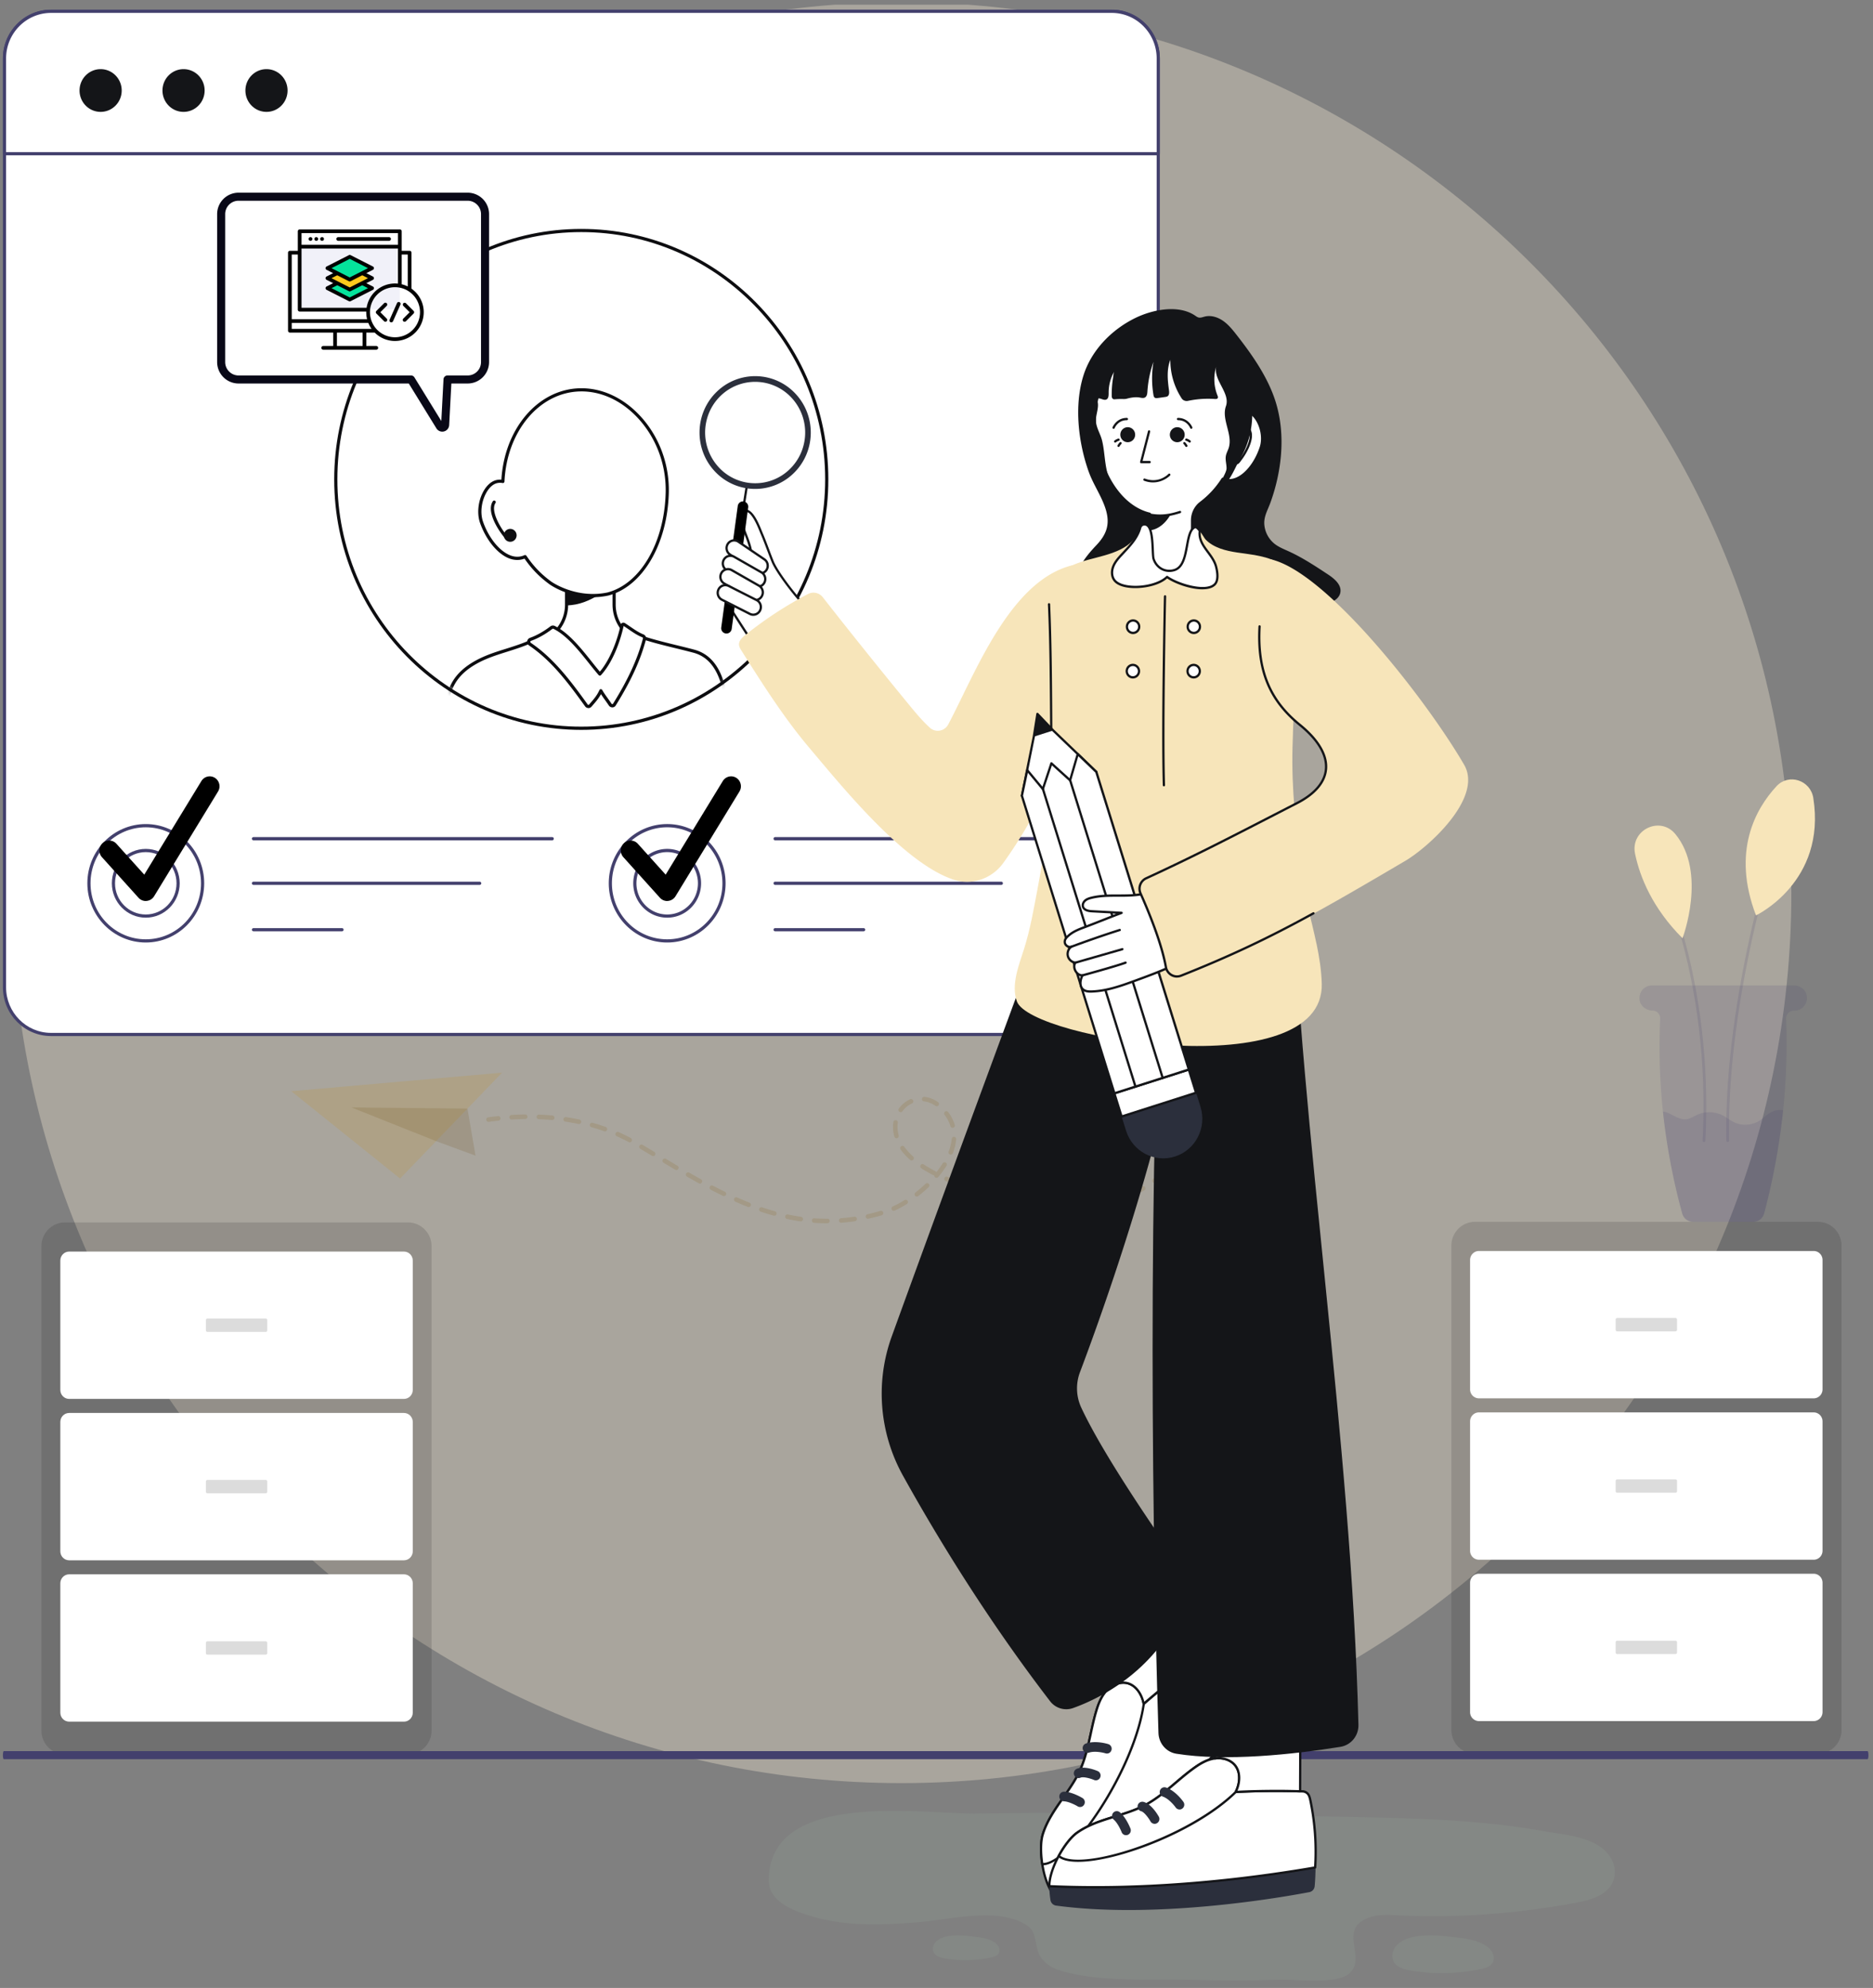 <svg xmlns="http://www.w3.org/2000/svg" fill="none" viewBox="0 0 362 384"><rect x="0" y="0" width="362" height="384" fill="#808080" stroke="none"/><g clip-path="url(#a)"><path d="M174.222 344.433c-94.993 0-172-77.007-172-172s77.007-172 172-172 172 77.007 172 172-77.007 172-172 172Z" fill="#D2CABB" opacity=".5"/><path d="M12.558 236.127h66.305c2.513 0 4.551 2.065 4.551 4.611v93.529c0 2.547-2.038 4.611-4.55 4.611H12.557c-2.514 0-4.551-2.064-4.551-4.611v-93.529c0-2.546 2.037-4.611 4.55-4.611Z" fill="#141518" opacity=".15"/><path d="M13.37 241.758h64.698c.945 0 1.71.776 1.71 1.733v24.996c0 .957-.766 1.733-1.71 1.733H13.37c-.945 0-1.71-.776-1.71-1.733v-24.996c0-.957.765-1.733 1.71-1.733Z" fill="#fff"/><path d="M40.092 254.7h11.266a.3.3 0 0 1 .298.301v1.977a.3.3 0 0 1-.298.302H40.092a.3.3 0 0 1-.298-.302v-1.977a.3.3 0 0 1 .298-.301Z" fill="#141518" opacity=".15"/><path d="M13.37 272.933h64.698c.945 0 1.71.776 1.71 1.733v24.995c0 .957-.766 1.733-1.71 1.733H13.37c-.945 0-1.71-.776-1.71-1.733v-24.995c0-.957.765-1.733 1.71-1.733Z" fill="#fff"/><path d="M40.092 285.867h11.266a.3.3 0 0 1 .298.302v1.977a.3.3 0 0 1-.298.302H40.092a.3.3 0 0 1-.298-.302v-1.977a.3.3 0 0 1 .298-.302Z" fill="#141518" opacity=".15"/><path d="M13.37 304.099h64.698c.945 0 1.71.776 1.71 1.733v24.996c0 .957-.766 1.733-1.71 1.733H13.37c-.945 0-1.71-.776-1.71-1.733v-24.996c0-.957.765-1.733 1.71-1.733Z" fill="#fff"/><path d="M40.092 317.042h11.266a.3.3 0 0 1 .298.301v1.977a.3.3 0 0 1-.298.302H40.092a.3.3 0 0 1-.298-.302v-1.977a.3.3 0 0 1 .298-.301Zm244.971-81.024h66.305c2.513 0 4.551 2.064 4.551 4.611v93.528c0 2.547-2.038 4.612-4.551 4.612h-66.305c-2.514 0-4.551-2.065-4.551-4.612v-93.528c0-2.547 2.037-4.611 4.551-4.611Z" fill="#141518" opacity=".15"/><path d="M285.838 241.648h64.698c.944 0 1.71.776 1.71 1.734v24.995c0 .957-.766 1.733-1.71 1.733h-64.698a1.722 1.722 0 0 1-1.711-1.733v-24.995c0-.958.766-1.734 1.711-1.734Z" fill="#fff"/><path d="M312.56 254.59h11.266a.3.3 0 0 1 .298.302v1.976a.3.3 0 0 1-.298.302H312.56a.3.3 0 0 1-.298-.302v-1.976a.3.3 0 0 1 .298-.302Z" fill="#141518" opacity=".15"/><path d="M285.838 272.823h64.698c.944 0 1.71.776 1.71 1.733v24.995c0 .957-.766 1.733-1.71 1.733h-64.698a1.722 1.722 0 0 1-1.711-1.733v-24.995c0-.957.766-1.733 1.711-1.733Z" fill="#fff"/><path d="M312.56 285.757h11.266a.3.3 0 0 1 .298.302v1.977a.3.3 0 0 1-.298.302H312.56a.3.3 0 0 1-.298-.302v-1.977a.3.3 0 0 1 .298-.302Z" fill="#141518" opacity=".15"/><path d="M285.838 303.989h64.698c.944 0 1.71.776 1.71 1.733v24.995c0 .957-.766 1.733-1.71 1.733h-64.698a1.722 1.722 0 0 1-1.711-1.733v-24.995c0-.957.766-1.733 1.711-1.733Z" fill="#fff"/><path d="M312.56 316.93h11.266a.3.3 0 0 1 .298.302v1.977a.3.3 0 0 1-.298.302H312.56a.3.3 0 0 1-.298-.302v-1.977a.3.3 0 0 1 .298-.302Z" fill="#141518" opacity=".15"/><path d="M.728 339.804h360.228c.091 0 .166-.344.166-.768 0-.424-.073-.779-.166-.779H.73c-.09 0-.166.344-.166.779 0 .436.073.768.166.768H.728Z" fill="#43406D"/><path d="M188.856 350.313c-10.576.14-40.042-4.715-40.287 12.751-.057 4.148 4.402 5.869 7.72 6.925 6.777 2.159 13.932 1.884 20.926 1.343 5.918-.461 14.149-2.635 19.777-.209 3.169 1.366 2.764 2.491 3.531 5.528.481 1.9 2.192 3.273 4.032 3.873 7.628 2.483 17.875 1.694 25.839 1.919a285.87 285.87 0 0 0 17.074-.024c3.081-.096 11.228 1.022 13.523-1.396 3.028-3.188-2.279-8.09 3.218-10.465 1.875-.812 3.998-.677 6.037-.576 11.522.576 23.075-.352 34.414-2.445 3.119-.577 6.754-1.687 7.376-5.068.317-1.741-.382-3.494-1.6-4.763-2.894-3.013-8.372-3.323-12.27-4.027-5.158-.932-10.377-1.505-15.6-1.888-10.202-.75-20.437-.735-30.654-1.021a1521.892 1521.892 0 0 0-63.056-.46v.003Zm93.378 24.021c1.569.201 3.157.507 4.551 1.273.645.356 1.256.828 1.622 1.474.367.646.435 1.501.038 2.127-.446.708-1.332.96-2.145 1.13a37.234 37.234 0 0 1-13.603.317c-1.379-.224-2.959-.696-3.467-2.015-.363-.94-.019-2.055.653-2.801 2.581-2.882 9.021-1.935 12.355-1.505h-.004Zm-93.313-.17c1.03.131 2.073.332 2.985.835.424.232.825.542 1.062.967.236.426.286.983.023 1.397-.294.464-.875.631-1.409.743a24.364 24.364 0 0 1-8.919.209c-.905-.147-1.939-.457-2.275-1.323-.237-.619-.012-1.347.427-1.838 1.692-1.892 5.914-1.269 8.102-.987l.004-.003Z" fill="#9CB8A6" opacity=".15"/><path d="M333.927 220.598h.004a.264.264 0 0 0 .26-.274c-.554-29.27 10.579-61.543 10.694-61.868a.27.27 0 0 0-.164-.344.264.264 0 0 0-.34.166c-.111.321-11.278 32.687-10.721 62.057 0 .147.122.263.267.263Zm-4.592-.001a.27.27 0 0 0 .267-.255c.836-16.04-1.512-29.17-3.627-37.36-2.295-8.882-4.826-14.043-4.853-14.093a.267.267 0 1 0-.477.243c.027.051 2.535 5.173 4.818 14.009 2.104 8.151 4.441 21.215 3.608 37.177a.275.275 0 0 0 .252.287h.016l-.004-.008Z" fill="#43406D" opacity=".15"/><path d="M316.866 193.034c.065.627.385 1.18.843 1.555a2.603 2.603 0 0 0 1.684.615c.844 0 1.504.724 1.474 1.579a117.984 117.984 0 0 0 .534 17.912 124.803 124.803 0 0 0 3.723 19.695 2.195 2.195 0 0 0 2.111 1.621h11.618c.981 0 1.855-.669 2.111-1.633a130.654 130.654 0 0 0 3.669-19.931c.607-5.892.802-11.784.577-17.672-.031-.855.63-1.567 1.473-1.567h.161c1.408 0 2.527-1.222 2.39-2.681-.13-1.265-1.272-2.174-2.528-2.174h-27.447c-1.408 0-2.527 1.223-2.39 2.681h-.003Z" fill="#43406D" opacity=".15"/><path d="M321.4 214.696a124.904 124.904 0 0 0 3.722 19.696 2.197 2.197 0 0 0 2.112 1.621h11.618c.981 0 1.855-.67 2.111-1.633a130.654 130.654 0 0 0 3.669-19.931c-.802-.139-1.676 0-2.604.541-.641.391-1.164.941-1.783 1.374-1.493 1.025-3.531 1.188-5.154.391-.748-.368-1.397-.921-2.146-1.296a5.68 5.68 0 0 0-4.845-.151c-.725.325-1.42.812-2.206.897-1.581.163-3.032-1.319-4.502-1.501l.008-.008Z" fill="#43406D" opacity=".15"/><path d="M339.39 176.817s13.637-6.441 11.072-22.674c-.542-3.443-4.746-4.824-7.105-2.282-4.101 4.414-8.682 12.662-3.971 24.956h.004Zm-14.207 4.42s4.791-12.638-1.386-20.128c-2.967-3.594-8.743-.778-7.785 3.807.958 4.584 3.398 10.538 9.171 16.321Z" fill="#F7E5BA"/><path d="M159.887 236.298c.242 0 .478-.196.478-.441 0-.246-.152-.442-.394-.442h-.084c-.822 0-1.664-.029-2.496-.088a.44.44 0 0 0-.062.879 37.21 37.21 0 0 0 2.558.092Zm2.694-.105h.032a36.767 36.767 0 0 0 2.626-.297.441.441 0 0 0-.126-.873 33.43 33.43 0 0 1-2.564.291.444.444 0 0 0-.404.474.44.44 0 0 0 .433.409l.003-.004Zm-7.816-.265c.213 0 .4-.16.429-.379a.441.441 0 0 0-.371-.5 38.184 38.184 0 0 1-2.542-.454.427.427 0 0 0-.516.34c-.049.238.1.471.335.523.871.186 1.745.343 2.6.464.023 0 .042.003.062.003l.003.003Zm12.984-.509a.517.517 0 0 0 .093-.01c.852-.19 1.713-.412 2.561-.66a.443.443 0 0 0 .297-.546.433.433 0 0 0-.538-.301c-.829.245-1.671.461-2.504.647a.441.441 0 0 0-.332.526.439.439 0 0 0 .426.347l-.003-.003Zm-18.091-.576a.435.435 0 0 0 .42-.323.443.443 0 0 0-.304-.543 46.011 46.011 0 0 1-2.477-.765.439.439 0 0 0-.552.278.447.447 0 0 0 .275.559c.854.288 1.703.549 2.519.778.039.01.077.016.116.016h.003Zm23.084-.957c.061 0 .12-.014.178-.04a21.07 21.07 0 0 0 2.354-1.274.443.443 0 0 0 .142-.608.432.432 0 0 0-.6-.144c-.767.48-1.529.889-2.254 1.222-.22.102-.317.36-.22.585a.435.435 0 0 0 .397.262l.003-.003Zm35.694-.579h.016c.9-.029 1.787-.095 2.639-.186a.443.443 0 0 0 .387-.487.427.427 0 0 0-.481-.389c-.829.091-1.694.153-2.574.183a.44.44 0 0 0-.42.454c.007.239.2.428.436.428l-.003-.003Zm-2.61-.006a.44.44 0 0 0 .436-.425.44.44 0 0 0-.42-.458 43.752 43.752 0 0 1-2.581-.17.443.443 0 0 0-.474.399.44.44 0 0 0 .394.48c.887.085 1.774.144 2.632.174h.016-.003Zm-61.122-.135a.443.443 0 0 0 .158-.853c-.804-.317-1.6-.653-2.397-1.006a.435.435 0 0 0-.574.225.445.445 0 0 0 .222.582c.807.36 1.616.699 2.429 1.02a.468.468 0 0 0 .158.029l.004.003Zm55.919-.359c.213 0 .4-.157.429-.376a.44.44 0 0 0-.368-.5 84.739 84.739 0 0 1-2.574-.418.429.429 0 0 0-.503.359.44.44 0 0 0 .355.51c.961.17 1.835.311 2.596.425.023 0 .042.003.065.003v-.003Zm13-.088c.029 0 .055 0 .084-.01a26.46 26.46 0 0 0 2.577-.651.442.442 0 0 0 .29-.549.437.437 0 0 0-.542-.294c-.806.249-1.645.461-2.49.631a.44.44 0 0 0-.342.516c.042.21.223.357.426.357h-.003Zm-18.155-.831a.435.435 0 0 0 .426-.353.44.44 0 0 0-.339-.519 97.293 97.293 0 0 1-2.545-.563.433.433 0 0 0-.523.327.442.442 0 0 0 .326.53c.884.209 1.742.399 2.568.572a.43.43 0 0 0 .087.01v-.004Zm23.145-.715c.058 0 .116-.01.171-.036a22.433 22.433 0 0 0 2.381-1.21.448.448 0 0 0 .158-.604.434.434 0 0 0-.597-.161c-.729.432-1.497.821-2.287 1.164a.443.443 0 0 0 .171.847h.003Zm-41.413-.04a.428.428 0 0 0 .265-.091 27.043 27.043 0 0 0 2.029-1.739.447.447 0 0 0 .019-.624.43.43 0 0 0-.616-.02 26.357 26.357 0 0 1-1.961 1.683.445.445 0 0 0-.081.618.423.423 0 0 0 .345.173Zm-37.28-.088a.438.438 0 0 0 .393-.248.445.445 0 0 0-.203-.589 92.216 92.216 0 0 1-2.326-1.176.433.433 0 0 0-.587.189.445.445 0 0 0 .187.595c.781.409 1.565.804 2.349 1.187a.438.438 0 0 0 .19.042h-.003Zm50.451-.366a.442.442 0 0 0 .116-.866 71.446 71.446 0 0 1-2.5-.729.431.431 0 0 0-.542.291.439.439 0 0 0 .287.549c.846.261 1.691.51 2.53.735.038.01.074.013.112.013l-.003.007Zm-4.997-1.566a.435.435 0 0 0 .41-.294.439.439 0 0 0-.264-.562 48.069 48.069 0 0 1-2.417-.948.434.434 0 0 0-.57.235.442.442 0 0 0 .232.579c.777.33 1.606.657 2.461.964a.435.435 0 0 0 .145.026h.003Zm-50.099-.49a.435.435 0 0 0 .383-.229.445.445 0 0 0-.174-.598c-.758-.418-1.516-.847-2.274-1.285a.43.43 0 0 0-.594.167.444.444 0 0 0 .165.602c.761.441 1.526.872 2.29 1.294a.444.444 0 0 0 .21.052l-.006-.003Zm87.845-.105c.09 0 .183-.029.264-.091a18.679 18.679 0 0 0 2.007-1.785.447.447 0 0 0-.004-.624.433.433 0 0 0-.616.003c-.58.598-1.226 1.17-1.916 1.703a.447.447 0 0 0-.084.618.435.435 0 0 0 .349.173v.003Zm-42.117-1.006a.44.44 0 0 0 .333-.154 19.666 19.666 0 0 0 1.597-2.174.443.443 0 0 0-.133-.608.434.434 0 0 0-.6.134 18.873 18.873 0 0 1-1.235 1.726.455.455 0 0 0-.203-.222 25.707 25.707 0 0 1-2.236-1.288.43.43 0 0 0-.6.134.443.443 0 0 0 .132.608c.7.454 1.478.902 2.31 1.33a.382.382 0 0 0 .206.05.445.445 0 0 0 .152.359.42.42 0 0 0 .284.105h-.007Zm-50.274-1.501a.44.44 0 0 0 .378-.219.444.444 0 0 0-.158-.604c-.749-.445-1.5-.889-2.252-1.341a.433.433 0 0 0-.597.157.443.443 0 0 0 .155.605c.752.451 1.503.899 2.255 1.343a.406.406 0 0 0 .219.059Zm96.036-1.255a.444.444 0 0 0 .355-.183c.519-.732.987-1.513 1.387-2.321a.443.443 0 0 0-.194-.591.434.434 0 0 0-.584.196 16.31 16.31 0 0 1-1.316 2.203.445.445 0 0 0 .1.618.436.436 0 0 0 .255.081l-.003-.003Zm-50.574-.598a.44.44 0 0 0 .329-.15.45.45 0 0 0-.042-.625 10.853 10.853 0 0 1-1.704-1.863.433.433 0 0 0-.609-.101.45.45 0 0 0-.1.618c.49.689 1.106 1.366 1.838 2.01a.438.438 0 0 0 .288.108v.003Zm-49.962-.84a.429.429 0 0 0 .375-.216.447.447 0 0 0-.152-.605c-.748-.451-1.497-.902-2.252-1.349a.43.43 0 0 0-.596.156.446.446 0 0 0 .154.605c.752.448 1.5.899 2.249 1.35a.427.427 0 0 0 .222.062v-.003Zm57.529-.281a.44.44 0 0 0 .407-.281 9.727 9.727 0 0 0 .638-2.687.44.44 0 0 0-.396-.477.446.446 0 0 0-.471.402 8.947 8.947 0 0 1-.584 2.441.443.443 0 0 0 .406.602Zm-62.048-2.38a.433.433 0 0 0 .384-.235.444.444 0 0 0-.181-.595 34.802 34.802 0 0 0-2.384-1.16.44.44 0 0 0-.345.807c.791.35 1.574.732 2.323 1.134a.415.415 0 0 0 .203.052v-.003Zm107.397-.608a.433.433 0 0 0 .413-.304c.267-.837.487-1.719.651-2.625a.441.441 0 0 0-.351-.513.44.44 0 0 0-.507.357 20.453 20.453 0 0 1-.622 2.507.44.44 0 0 0 .416.578Zm-55.836-.18a.495.495 0 0 0 .12-.016.444.444 0 0 0 .3-.546 6.044 6.044 0 0 1-.229-1.631c0-.268.019-.536.058-.797a.439.439 0 0 0-.365-.5.44.44 0 0 0-.493.369 6.546 6.546 0 0 0-.026 1.677c.042.382.119.761.222 1.131.055.193.229.32.42.32l-.007-.007Zm-56.345-1.327a.442.442 0 0 0 .142-.856 38.178 38.178 0 0 0-2.523-.801.44.44 0 0 0-.232.85c.833.232 1.658.494 2.465.781a.435.435 0 0 0 .145.026h.003Zm67.187-.686a.44.44 0 0 0 .416-.569 7.712 7.712 0 0 0-1.274-2.474.433.433 0 0 0-.61-.082.447.447 0 0 0-.08.618 6.867 6.867 0 0 1 1.132 2.193c.058.19.229.314.416.314Zm-72.216-.729a.44.44 0 0 0 .426-.35.446.446 0 0 0-.336-.523 43.397 43.397 0 0 0-2.6-.467.442.442 0 0 0-.493.372.44.44 0 0 0 .368.501c.861.127 1.719.281 2.545.457.029.007.061.01.09.01Zm-17.49-.425c.02 0 .038 0 .061-.003a57.55 57.55 0 0 1 1.871-.229.439.439 0 0 0 .387-.484c-.026-.242-.229-.428-.477-.392-.636.069-1.268.144-1.897.232a.437.437 0 0 0-.371.497.438.438 0 0 0 .429.382l-.003-.003Zm12.322-.35a.438.438 0 0 0 .433-.402.441.441 0 0 0-.394-.48 49.154 49.154 0 0 0-2.632-.167.443.443 0 0 0-.032.883 47.6 47.6 0 0 1 2.583.163h.039l.003.003Zm-7.832-.101h.026a54.157 54.157 0 0 1 2.59-.095.436.436 0 0 0 .429-.448.437.437 0 0 0-.435-.434h-.007c-.861.009-1.748.042-2.632.098a.44.44 0 0 0-.41.467.44.44 0 0 0 .436.415l.003-.003Zm131.168-1.392c.229 0 .419-.18.435-.412.039-.582.058-1.187.058-1.795 0-.297-.003-.595-.013-.892-.009-.242-.235-.405-.448-.428a.44.44 0 0 0-.423.454 27.805 27.805 0 0 1-.042 2.605.441.441 0 0 0 .407.471h.029l-.003-.003Zm-55.991-.027a.43.43 0 0 0 .349-.179 4.76 4.76 0 0 1 1.839-1.514.444.444 0 0 0 .216-.585.438.438 0 0 0-.578-.219 5.692 5.692 0 0 0-2.174 1.791.445.445 0 0 0 .348.706Zm6.968-1.147a.427.427 0 0 0 .358-.19.448.448 0 0 0-.109-.614c-.813-.569-1.694-.909-2.62-1.007a.434.434 0 0 0-.477.393.436.436 0 0 0 .387.483c.777.085 1.522.373 2.216.857a.431.431 0 0 0 .248.078h-.003Zm48.878-4.115h.048a.44.44 0 0 0 .384-.487 41.37 41.37 0 0 0-.381-2.651.43.43 0 0 0-.506-.356.441.441 0 0 0-.352.513c.155.879.281 1.752.371 2.592a.438.438 0 0 0 .432.392l.004-.003Zm-.907-5.214a.438.438 0 0 0 .423-.542 59.896 59.896 0 0 0-.668-2.583.437.437 0 0 0-.539-.304.445.445 0 0 0-.3.546c.242.863.465 1.716.658 2.543.049.203.226.34.423.34h.003Zm-1.435-5.089a.445.445 0 0 0 .413-.582c-.275-.84-.565-1.68-.868-2.514a.436.436 0 0 0-.558-.261.44.44 0 0 0-.258.565c.3.824.587 1.654.858 2.488a.435.435 0 0 0 .413.304Zm-1.804-4.975a.445.445 0 0 0 .404-.608c-.329-.824-.665-1.644-1.01-2.455a.433.433 0 0 0-.571-.229.443.443 0 0 0-.229.579c.342.804.677 1.615 1 2.435a.435.435 0 0 0 .403.278h.003Zm-2.064-4.864a.447.447 0 0 0 .181-.039.444.444 0 0 0 .216-.585c-.368-.814-.739-1.618-1.11-2.406a.435.435 0 0 0-.581-.209.445.445 0 0 0-.206.588c.371.785.739 1.582 1.103 2.393a.436.436 0 0 0 .397.258Zm-2.252-4.785a.407.407 0 0 0 .194-.046.445.445 0 0 0 .197-.592c-.397-.81-.791-1.601-1.175-2.369a.432.432 0 0 0-.587-.193.446.446 0 0 0-.19.595c.384.765.777 1.556 1.171 2.363a.428.428 0 0 0 .39.245v-.003Zm-2.364-4.723a.454.454 0 0 0 .2-.049.445.445 0 0 0 .187-.595l-1.2-2.354a.43.43 0 0 0-.587-.189.443.443 0 0 0-.187.594l1.2 2.357a.435.435 0 0 0 .387.239v-.003Zm-2.368-4.72a.417.417 0 0 0 .187-.043.443.443 0 0 0 .203-.588 81.912 81.912 0 0 1-1.09-2.393.435.435 0 0 0-.574-.226.445.445 0 0 0-.223.582c.355.811.723 1.615 1.1 2.416a.436.436 0 0 0 .394.248l.003.004Zm-2.116-4.841a.444.444 0 0 0 .403-.608 83.927 83.927 0 0 1-.939-2.458.433.433 0 0 0-.558-.262.442.442 0 0 0-.258.566c.304.833.62 1.66.949 2.484.067.17.232.274.403.274v.004Zm-1.807-4.969a.443.443 0 0 0 .413-.582 75.18 75.18 0 0 1-.774-2.513.437.437 0 0 0-.542-.298.443.443 0 0 0-.293.549c.248.85.509 1.697.784 2.54a.434.434 0 0 0 .412.304Zm-1.477-5.079a.465.465 0 0 0 .11-.013.444.444 0 0 0 .313-.54 75.373 75.373 0 0 1-.604-2.559.438.438 0 0 0-.519-.337.442.442 0 0 0-.332.526c.187.87.39 1.733.609 2.593.052.199.229.33.423.33Zm-1.123-5.171c.026 0 .052 0 .081-.007a.437.437 0 0 0 .348-.513 81.946 81.946 0 0 1-.422-2.595.435.435 0 1 0-.861.127c.129.876.271 1.755.429 2.625a.44.44 0 0 0 .429.363h-.004Zm-.758-5.237h.049a.438.438 0 0 0 .384-.487 69.7 69.7 0 0 1-.242-2.621c-.02-.242-.233-.432-.468-.406a.44.44 0 0 0-.4.474c.068.886.148 1.769.245 2.651a.438.438 0 0 0 .432.392v-.003Zm-.393-5.279h.019a.437.437 0 0 0 .416-.461 72.164 72.164 0 0 1-.058-2.631.438.438 0 0 0-.435-.438.437.437 0 0 0-.433.445c.004.885.026 1.775.062 2.66a.436.436 0 0 0 .435.422l-.006.003Zm-.029-5.295c.235 0 .429-.19.435-.428.026-.876.068-1.756.126-2.628a.44.44 0 0 0-.406-.471c-.239-.026-.449.167-.465.412-.058.886-.1 1.772-.126 2.661a.44.44 0 0 0 .423.454h.013Zm.345-5.285c.219 0 .41-.17.432-.396.087-.873.194-1.745.313-2.612a.439.439 0 0 0-.371-.497.439.439 0 0 0-.49.376 69.67 69.67 0 0 0-.316 2.645.44.44 0 0 0 .387.484h.045Zm.729-5.24a.44.44 0 0 0 .429-.363c.155-.866.323-1.726.506-2.579a.44.44 0 0 0-.332-.526.438.438 0 0 0-.519.336 71.288 71.288 0 0 0-.513 2.612.441.441 0 0 0 .429.52Zm1.161-5.158a.434.434 0 0 0 .416-.314c.249-.84.529-1.674.836-2.471a.445.445 0 0 0-.249-.572.43.43 0 0 0-.564.252c-.313.82-.603 1.676-.858 2.539a.442.442 0 0 0 .419.569v-.003Zm1.891-4.929a.432.432 0 0 0 .39-.249c.381-.788.797-1.556 1.239-2.281a.445.445 0 0 0-.146-.608.432.432 0 0 0-.6.144 29.617 29.617 0 0 0-1.277 2.356.446.446 0 0 0 .39.638h.004Zm2.735-4.505a.423.423 0 0 0 .345-.173 22.555 22.555 0 0 1 1.671-1.968.447.447 0 0 0-.009-.624.437.437 0 0 0-.617.01 23.208 23.208 0 0 0-1.735 2.046.445.445 0 0 0 .081.618c.08.062.171.091.264.091Zm3.629-3.791a.434.434 0 0 0 .274-.098c.174-.144.352-.281.529-.419a18.36 18.36 0 0 1 1.562-1.065.444.444 0 0 0 .148-.605.429.429 0 0 0-.597-.15 19.4 19.4 0 0 0-2.187 1.552.445.445 0 0 0-.064.621.435.435 0 0 0 .338.164h-.003Zm22.161-2.233a.43.43 0 0 0 .387-.238.445.445 0 0 0-.183-.595 19.143 19.143 0 0 0-2.449-1.082.428.428 0 0 0-.555.268.44.44 0 0 0 .265.562c.803.291 1.59.637 2.339 1.033a.434.434 0 0 0 .2.049l-.004.003Zm-17.7-.5a.476.476 0 0 0 .175-.036c.774-.34 1.58-.637 2.403-.879a.442.442 0 0 0 .297-.546.437.437 0 0 0-.539-.301 21.74 21.74 0 0 0-2.51.915.447.447 0 0 0-.226.582.435.435 0 0 0 .4.265Zm12.794-1.281a.443.443 0 0 0 .09-.876 21.053 21.053 0 0 0-2.635-.399.433.433 0 0 0-.471.402.44.44 0 0 0 .397.477c.854.075 1.706.206 2.529.386a.46.46 0 0 0 .09.01Zm-7.79-.196c.022 0 .045 0 .067-.007.842-.137 1.7-.222 2.545-.255a.44.44 0 0 0 .42-.457.44.44 0 0 0-.452-.425c-.88.032-1.774.121-2.651.264a.442.442 0 0 0-.362.507c.036.216.22.373.429.373h.004Z" fill="#815B00" opacity=".15"/><path d="m97.038 207.197-40.74 3.587 21.025 16.871 19.715-20.458Z" fill="#C98E01" opacity=".15"/><path d="m90.345 214.138 1.557 9.095-7.62-2.805-16.367-6.514 22.43.224Z" fill="#674900" opacity=".15"/><path d="M223.858 11.292v179.432c0 5.017-4.013 9.098-8.979 9.098H9.859c-4.966 0-8.989-4.076-8.989-9.098V11.292c0-5.031 4.023-9.108 8.988-9.108H214.88c4.966 0 8.979 4.077 8.979 9.108Z" fill="#fff"/><path d="M214.882 200.129H9.861c-5.129 0-9.297-4.219-9.297-9.41V11.287c0-5.192 4.168-9.42 9.297-9.42h205.021c5.119 0 9.282 4.223 9.282 9.42v179.432c0 5.187-4.163 9.41-9.282 9.41ZM9.861 2.491c-4.789 0-8.685 3.948-8.685 8.8v179.432c0 4.848 3.896 8.791 8.685 8.791h205.021c4.779 0 8.671-3.943 8.671-8.791V11.287c0-4.853-3.892-8.8-8.671-8.8H9.861v.004Z" fill="#43406D"/><path d="M223.858 11.292v18.394H.87V11.292c0-5.031 4.023-9.108 8.988-9.108H214.88c4.966 0 8.979 4.077 8.979 9.108Z" fill="#fff"/><path d="M223.856 30H.868a.306.306 0 0 1-.304-.308V11.298c0-5.192 4.168-9.42 9.297-9.42h205.021c5.119 0 9.282 4.223 9.282 9.42v18.394c0 .17-.135.308-.308.308Zm-222.68-.62h222.377V11.293c0-4.852-3.892-8.8-8.671-8.8H9.861c-4.789 0-8.685 3.948-8.685 8.8V29.38Z" fill="#43406D"/><mask id="b" width="96" height="97" x="64" y="44" maskUnits="userSpaceOnUse" style="mask-type:luminance"><path d="M112.347 140.681c26.204 0 47.446-21.525 47.446-48.077s-21.242-48.077-47.446-48.077c-26.204 0-47.447 21.525-47.447 48.077s21.243 48.077 47.447 48.077Z" fill="#fff"/></mask><g mask="url(#b)"><mask id="c" width="83" height="84" x="70" y="62" maskUnits="userSpaceOnUse" style="mask-type:luminance"><path d="M111.644 145.202c22.526 0 40.787-18.503 40.787-41.329 0-22.825-18.261-41.329-40.787-41.329s-40.787 18.504-40.787 41.329c0 22.826 18.261 41.329 40.787 41.329Z" fill="#fff"/></mask><g mask="url(#c)"><path d="M103.95 124.016c3.28-.804 5.563-3.82 5.563-7.235v-3.42c6.324 1.184 11.036-2.378 11.036-2.378-1.178.9-1.853 2.323-1.848 3.815v1.974c0 3.415 2.288 6.431 5.563 7.23 4.983 1.216 8.268 3.305 8.268 5.678 0 3.76-8.245 21.14-18.421 21.145-10.175 0-18.425-17.371-18.425-21.131 0-2.373 3.285-4.462 8.268-5.683l-.004.005Z" fill="#fff"/><path d="M114.102 151.136c-5.953 0-10.873-5.816-13.274-9.286-3.262-4.706-5.45-10.086-5.455-12.156 0-2.442 3.176-4.683 8.499-5.986 3.135-.767 5.328-3.618 5.328-6.932v-3.42a.32.32 0 0 1 .108-.239.338.338 0 0 1 .25-.069c6.111 1.139 10.755-2.286 10.8-2.318a.301.301 0 0 1 .426.064.316.316 0 0 1-.059.432c-1.083.831-1.731 2.162-1.731 3.571v1.979c0 3.314 2.193 6.165 5.333 6.932 5.323 1.299 8.503 3.539 8.503 5.981 0 2.071-2.188 7.446-5.45 12.156-2.401 3.471-7.321 9.291-13.278 9.291Zm-10.085-26.822c-4.956 1.212-8.032 3.273-8.032 5.384 0 1.671 1.902 6.836 5.341 11.798 2.333 3.37 7.099 9.021 12.776 9.021 5.676 0 10.442-5.656 12.775-9.03 3.439-4.967 5.341-10.131 5.341-11.802 0-2.107-3.076-4.169-8.032-5.381-3.411-.83-5.799-3.929-5.799-7.533v-1.978c0-.914.24-1.804.675-2.571-1.88.95-5.21 2.153-9.255 1.497v3.052c0 3.599-2.379 6.698-5.795 7.538l.005.005Z" fill="#0D0D10"/><path d="M118.488 112.752s-4.131 4.177-8.961 4.177v-3.557c.784.188 1.59.289 2.424.289.856 0 5.681-.716 6.537-.909Z" fill="#0D0D10"/><path d="M117.491 114.745c6.628-1.736 11.208-9.856 11.475-19.515.299-10.779-7.81-20.157-16.894-19.923-8.218.211-14.424 8.217-14.873 17.697a2.972 2.972 0 0 0-1.273.046c-2.297.624-3.9 4.843-2.854 7.836 1.527 4.356 5.16 8.13 8.422 6.638 1.459 2.153 3.004 3.709 4.906 5.095 0 0 4.793 3.452 11.086 2.126h.005Z" fill="#fff"/><path d="M114.539 115.362c-4.802 0-8.155-2.369-8.323-2.488-1.957-1.428-3.456-2.965-4.842-4.967-1.006.386-2.075.344-3.176-.128-2.18-.941-4.309-3.604-5.423-6.785-.612-1.745-.394-4.058.557-5.895.648-1.253 1.536-2.084 2.506-2.345a3.142 3.142 0 0 1 1.064-.097c.603-9.883 7.067-17.453 15.15-17.66.113 0 .226-.004.339-.004 3.928 0 7.797 1.74 10.932 4.925 3.932 3.994 6.098 9.58 5.939 15.324-.276 9.929-5.087 18.073-11.702 19.803h-.013a14.288 14.288 0 0 1-3.004.317h-.004Zm-13.052-8.148c.099 0 .195.05.253.133 1.382 2.043 2.873 3.59 4.834 5.018.046.032 4.762 3.351 10.842 2.075 6.351-1.667 10.972-9.572 11.239-19.221.154-5.573-1.943-10.99-5.758-14.87-3.108-3.153-6.945-4.833-10.823-4.737-7.846.202-14.112 7.685-14.574 17.403a.31.31 0 0 1-.113.225.292.292 0 0 1-.245.065 2.634 2.634 0 0 0-1.141.04c-.798.217-1.554.942-2.12 2.039-.875 1.69-1.079 3.806-.522 5.394 1.06 3.025 3.058 5.545 5.088 6.422 1.024.445 2.007.455 2.922.037a.31.31 0 0 1 .127-.028l-.009.005Z" fill="#0D0D10"/><path d="M98.088 104.357a.3.3 0 0 1-.212-.092c-1.006-1.005-4.094-5.256-2.618-7.445a.304.304 0 0 1 .426-.083c.14.096.176.29.081.431-1.087 1.616 1.29 5.399 2.545 6.657a.305.305 0 0 1 0 .436.314.314 0 0 1-.217.092l-.005.004Z" fill="#0D0D10"/><path d="M98.614 104.656a1.24 1.24 0 0 0 1.231-1.249 1.24 1.24 0 0 0-1.231-1.248 1.24 1.24 0 0 0-1.232 1.248c0 .69.551 1.249 1.232 1.249Z" fill="#0D0D10"/><path d="M87.81 154.021a2.765 2.765 0 0 1-2.378-2.686c-.077-4.329.109-8.657.548-12.963.231-2.264.557-4.591 1.713-6.547 1.74-2.942 5.037-4.521 8.25-5.6 3.212-1.079 6.609-1.873 9.346-3.884 3.298 3.636 6.963 6.9 10.845 9.888 2.977-2.905 5.065-5.692 6.714-9.534 3.448 1.299 7.661 2.134 11.217 3.089 8.236 2.213 6.388 16.632 6.728 24.509.059 1.359-.834 2.58-2.148 2.856-18.03 3.792-38.018 2.626-50.835.876v-.004Z" fill="#fff"/><path d="M112.048 155.958c-10.529 0-19.49-.982-24.251-1.629-1.477-.202-2.614-1.488-2.641-2.989-.077-4.329.108-8.704.548-13 .23-2.268.557-4.651 1.753-6.675 1.92-3.246 5.726-4.829 8.417-5.734.63-.211 1.264-.413 1.903-.61 2.555-.808 5.201-1.639 7.362-3.227a.292.292 0 0 1 .403.041c3.04 3.351 6.51 6.523 10.597 9.691 3.021-2.98 4.96-5.757 6.46-9.25a.302.302 0 0 1 .385-.166c2.388.9 5.151 1.575 7.819 2.227 1.156.284 2.297.56 3.371.849 7.008 1.882 6.954 11.991 6.909 20.111-.009 1.694-.018 3.292.041 4.683.068 1.533-.943 2.864-2.392 3.172-9.007 1.896-18.339 2.511-26.689 2.511l.005-.005Zm-6.769-33.208c-2.197 1.547-4.797 2.364-7.316 3.158-.634.202-1.264.4-1.89.611-2.6.877-6.265 2.396-8.081 5.467-1.133 1.915-1.446 4.219-1.672 6.418-.44 4.274-.62 8.621-.548 12.927a2.461 2.461 0 0 0 2.11 2.382c8.504 1.162 30.463 3.393 50.732-.872 1.155-.243 1.957-1.313 1.907-2.538-.059-1.4-.05-3.007-.041-4.71.041-7.91.095-17.752-6.455-19.51a162.2 162.2 0 0 0-3.357-.845c-2.587-.633-5.26-1.285-7.616-2.148-1.549 3.516-3.556 6.335-6.669 9.369a.3.3 0 0 1-.398.023c-4.128-3.181-7.629-6.363-10.701-9.723l-.005-.009Z" fill="#0D0D10"/><path d="M124.57 123.422c-1.191 4.531-3.334 8.713-5.812 12.679-.191.307-.625.294-.825-.005-.584-.886-1.305-1.776-1.798-2.658-.53 1.18-1.237 1.937-2.034 2.851a.488.488 0 0 1-.766-.032c-3.158-4.389-6.474-8.823-10.9-11.825-.353-.239-.308-.781.095-.928 1.445-.523 2.8-1.322 4.027-2.258a.509.509 0 0 1 .531-.065c3.388 1.648 6.251 6 8.852 9.025 2.428-2.667 3.814-7.023 4.317-9.429a.244.244 0 0 1 .376-.156c1.237.795 2.379 1.713 3.62 2.199.24.097.385.349.317.602Z" fill="#fff"/><path d="M113.723 136.768h-.041a.798.798 0 0 1-.602-.33c-3.389-4.715-6.542-8.851-10.823-11.752a.832.832 0 0 1-.367-.803.812.812 0 0 1 .53-.671c1.323-.477 2.65-1.225 3.946-2.212a.802.802 0 0 1 .847-.092c2.673 1.299 5.038 4.255 7.122 6.867a83.4 83.4 0 0 0 1.599 1.97c2.084-2.452 3.457-6.358 4.014-9.025a.563.563 0 0 1 .321-.4.562.562 0 0 1 .512.042c.345.22.68.45 1.015.679.865.592 1.685 1.157 2.555 1.497.39.151.607.569.503.968-1.055 4.012-2.913 8.066-5.849 12.767a.762.762 0 0 1-.652.367h-.009a.812.812 0 0 1-.675-.367c-.217-.326-.453-.657-.684-.983a26.257 26.257 0 0 1-.834-1.207c-.471.868-1.046 1.524-1.653 2.217l-.182.207a.803.803 0 0 1-.602.275l.009-.014Zm-6.85-15.323a.201.201 0 0 0-.136.051c-1.345 1.028-2.727 1.799-4.109 2.299a.196.196 0 0 0-.131.166c0 .032-.009.142.099.211 4.363 2.956 7.553 7.138 10.978 11.899a.174.174 0 0 0 .145.078.188.188 0 0 0 .144-.069l.182-.207c.715-.817 1.336-1.524 1.803-2.57a.317.317 0 0 1 .263-.184c.113.009.222.055.28.156.299.537.703 1.097 1.088 1.634.24.335.48.67.702 1.006.041.059.131.114.168.091a.16.16 0 0 0 .14-.082c2.899-4.641 4.734-8.644 5.776-12.592.027-.106-.045-.198-.131-.23-.933-.367-1.781-.945-2.673-1.561a40.695 40.695 0 0 0-.929-.624c-.258 1.207-1.486 6.321-4.372 9.493a.303.303 0 0 1-.226.101h-.005a.311.311 0 0 1-.226-.105 81.097 81.097 0 0 1-1.84-2.249c-2.043-2.557-4.362-5.459-6.913-6.698a.161.161 0 0 0-.081-.019l.004.005Z" fill="#0D0D10"/></g></g><path d="M112.344 140.987c-26.33 0-47.75-21.705-47.75-48.385s21.42-48.385 47.75-48.385 47.75 21.704 47.75 48.385c0 26.68-21.42 48.385-47.75 48.385Zm0-96.155c-25.995 0-47.139 21.43-47.139 47.765 0 26.337 21.148 47.765 47.139 47.765 25.99 0 47.138-21.428 47.138-47.765 0-26.336-21.148-47.765-47.138-47.765Z" fill="#0D0D10"/><path d="M28.173 182.058c-6.224 0-11.29-5.132-11.29-11.44 0-6.307 5.066-11.439 11.29-11.439 6.225 0 11.29 5.132 11.29 11.439 0 6.308-5.065 11.44-11.29 11.44Zm0-22.255c-5.889 0-10.678 4.852-10.678 10.82s4.789 10.82 10.678 10.82c5.89 0 10.679-4.852 10.679-10.82s-4.79-10.82-10.679-10.82Zm0 17.458c-3.615 0-6.555-2.979-6.555-6.643 0-3.663 2.94-6.642 6.555-6.642 3.616 0 6.556 2.979 6.556 6.642 0 3.664-2.94 6.643-6.556 6.643Zm0-12.661c-3.275 0-5.943 2.699-5.943 6.023s2.663 6.023 5.943 6.023 5.944-2.699 5.944-6.023-2.664-6.023-5.944-6.023Z" fill="#43406D"/><path d="M28.172 174.041a1.89 1.89 0 0 1-1.4-.624l-7.063-7.836a1.936 1.936 0 0 1 .123-2.713 1.875 1.875 0 0 1 2.677.124l5.373 5.958 11.04-18.077a1.881 1.881 0 0 1 2.605-.625 1.936 1.936 0 0 1 .617 2.64l-12.36 20.235a1.89 1.89 0 0 1-1.612.909v.009Z" fill="#000"/><path d="M66.1 179.895H48.994a.307.307 0 1 1 0-.615H66.1a.31.31 0 0 1 .308.308c0 .17-.136.307-.308.307Zm26.612-8.965H48.993a.31.31 0 0 1 0-.62h43.718c.167 0 .303.138.303.312a.303.303 0 0 1-.303.308Zm14.016-8.612H48.994a.31.31 0 0 1 0-.62h57.734a.31.31 0 0 1 .308.312.303.303 0 0 1-.308.308Zm22.219 19.74c-6.225 0-11.29-5.132-11.29-11.44 0-6.307 5.065-11.439 11.29-11.439 6.225 0 11.29 5.132 11.29 11.439 0 6.308-5.065 11.44-11.29 11.44Zm0-22.255c-5.885 0-10.678 4.852-10.678 10.82s4.788 10.82 10.678 10.82c5.889 0 10.678-4.852 10.678-10.82s-4.789-10.82-10.678-10.82Zm0 17.458c-3.615 0-6.556-2.979-6.556-6.643 0-3.663 2.941-6.642 6.556-6.642s6.555 2.979 6.555 6.642c0 3.664-2.94 6.643-6.555 6.643Zm0-12.661c-3.276 0-5.944 2.699-5.944 6.023s2.664 6.023 5.944 6.023 5.944-2.699 5.944-6.023-2.669-6.023-5.944-6.023Z" fill="#43406D"/><path d="M128.945 174.041c-.53 0-1.037-.225-1.399-.624l-7.063-7.836a1.935 1.935 0 0 1 .122-2.713 1.875 1.875 0 0 1 2.677.124l5.373 5.958 11.041-18.077a1.881 1.881 0 0 1 2.605-.625 1.936 1.936 0 0 1 .616 2.64l-12.359 20.235a1.889 1.889 0 0 1-1.613.909v.009Z" fill="#000"/><path d="M166.919 179.895h-17.107a.307.307 0 1 1 0-.615h17.107c.167 0 .303.138.303.308 0 .17-.136.307-.303.307Zm26.611-8.965h-43.718a.31.31 0 0 1 0-.62h43.718c.168 0 .303.138.303.312a.302.302 0 0 1-.303.308Zm14.017-8.612h-57.735a.31.31 0 0 1 0-.62h57.735c.167 0 .303.138.303.312a.303.303 0 0 1-.303.308Z" fill="#43406D"/><path d="M19.448 21.61c2.25 0 4.073-1.848 4.073-4.127 0-2.28-1.824-4.127-4.073-4.127-2.25 0-4.073 1.848-4.073 4.127 0 2.28 1.823 4.127 4.073 4.127Zm16.028 0c2.25 0 4.073-1.848 4.073-4.127 0-2.28-1.824-4.127-4.073-4.127-2.25 0-4.073 1.848-4.073 4.127 0 2.28 1.824 4.127 4.073 4.127Zm16.028 0c2.25 0 4.073-1.848 4.073-4.127 0-2.28-1.823-4.127-4.073-4.127-2.249 0-4.072 1.848-4.072 4.127 0 2.28 1.823 4.127 4.072 4.127Zm158.911 69.496c.873 2.454 2.387 4.56 3.207 7.018.992 2.963.347 5.009-1.715 7.178-2.516 2.641-4.361 5.243-4.361 9.093.101 2.392 1.446 4.83 3.654 5.677 1.851.71 3.907.233 5.878.033 7.058-.719 14.376 2.227 21.158.125 2.296-.713 4.406-1.978 6.734-2.573 3.634-.929 7.515-.161 11.179-.969 1.258-.276 2.658-.943 2.902-2.224.282-1.485-1.135-2.677-2.387-3.502-2.47-1.629-4.954-3.269-7.641-4.487-.921-.418-1.874-.795-2.672-1.42a5.34 5.34 0 0 1-1.977-3.567c-.182-1.64.596-2.842 1.147-4.35a36.572 36.572 0 0 0 1.443-5.06c.979-4.671 1.044-9.688-.379-14.336-1.488-4.856-4.617-9.271-7.71-13.213-.759-.966-1.556-1.925-2.571-2.609-1.015-.683-2.286-1.064-3.469-.765-.386.098-.782.266-1.171.177-.301-.069-.548-.286-.81-.453-3.271-2.09-8.206-1.032-11.442.552-4.516 2.207-8.481 6.192-10.028 11.153-1.809 5.808-.972 12.895 1.028 18.525l.003-.003Z" fill="#141518"/><path d="M147.428 126.68c-1.608-1.669-5.136-7.57-6.485-9.459-.366-.512-.739-1.041-.901-1.652-.477-1.814.665-3.446 1.816-4.714a41.15 41.15 0 0 1 1.919-1.955c.976-.936 1.576-1.791 1.206-3.183-.37-1.4-.986-2.714-1.43-4.087-.266-.825-.943-2.717.386-2.993 1.534-.319 2.85 3.426 3.291 4.455.755 1.77 1.381 3.597 2.101 5.381.953 2.359 6.001 8.827 8.079 10.263-2.837 2.592-7.145 5.348-9.986 7.94l.004.004Z" fill="#fff"/><path d="M147.433 126.912c.052 0 .104-.02.146-.056 1.41-1.291 3.226-2.648 4.977-3.959 1.76-1.317 3.579-2.681 5.006-3.982a.224.224 0 0 0 .071-.18.212.212 0 0 0-.094-.168c-2.017-1.389-7.029-7.753-8.002-10.161-.308-.759-.596-1.524-.885-2.29-.386-1.018-.784-2.073-1.219-3.095l-.165-.4c-.59-1.462-1.813-4.508-3.372-4.186-.357.076-.622.257-.785.542-.418.73-.029 1.922.201 2.632l.036.105c.185.572.402 1.143.613 1.692.295.772.6 1.573.814 2.385.327 1.245-.172 2.03-1.145 2.963a39.875 39.875 0 0 0-1.929 1.968c-1.05 1.156-2.389 2.927-1.864 4.921.172.657.577 1.226.934 1.725.45.628 1.138 1.699 1.935 2.937 1.553 2.415 3.489 5.421 4.572 6.544a.22.22 0 0 0 .155.066v-.003Zm9.636-8.148c-1.378 1.232-3.103 2.523-4.773 3.775-1.695 1.271-3.449 2.582-4.85 3.84-1.076-1.199-2.898-4.031-4.374-6.324-.8-1.241-1.491-2.316-1.948-2.953-.35-.493-.713-1.002-.866-1.58-.463-1.764.701-3.335 1.764-4.508a40.993 40.993 0 0 1 1.91-1.944c1.066-1.022 1.65-1.949 1.267-3.401-.22-.834-.528-1.646-.826-2.427a34.204 34.204 0 0 1-.603-1.673l-.036-.105c-.195-.598-.558-1.711-.24-2.27.1-.174.259-.28.496-.328 1.2-.243 2.419 2.779 2.876 3.916.065.161.12.299.168.407.432 1.012.827 2.063 1.213 3.078.292.769.58 1.538.888 2.3.957 2.369 5.752 8.496 7.934 10.194v.003Z" fill="#141518"/><path d="M142.612 104.993a.215.215 0 0 0 .214-.187l1.763-11.101a.225.225 0 0 0-.182-.256.22.22 0 0 0-.249.184l-1.763 11.101a.224.224 0 0 0 .181.256h.036v.003Z" fill="#141518"/><path d="M141.111 122.089c.162-.158.275-.372.305-.615l3.19-23.46a1.032 1.032 0 0 0-.882-1.156.994.994 0 0 0-.833.28 1.027 1.027 0 0 0-.305.614l-3.19 23.46a1.029 1.029 0 0 0 .878 1.156c.318.039.62-.072.837-.279Z" fill="#000"/><path d="M138.186 91.084c-4.105-4.346-3.959-11.238.33-15.4a10.65 10.65 0 0 1 15.199.334c4.105 4.347 3.959 11.24-.33 15.401a10.65 10.65 0 0 1-15.199-.335Zm14.45-.46a9.78 9.78 0 0 0 2.759-4.986 9.881 9.881 0 0 0-2.464-8.864 9.59 9.59 0 0 0-13.666-.302 9.78 9.78 0 0 0-2.759 4.987 9.882 9.882 0 0 0 2.464 8.863 9.546 9.546 0 0 0 6.773 3.02 9.55 9.55 0 0 0 6.896-2.718h-.003Z" fill="#2B2F3C"/><path d="M140.698 105.042a1.454 1.454 0 0 1 2.033-.407l5.019 3.407c.671.456.852 1.379.402 2.06a1.454 1.454 0 0 1-2.033.407l-5.019-3.41a1.498 1.498 0 0 1-.402-2.06v.003Z" fill="#fff"/><path d="M146.915 110.988c.544 0 1.076-.266 1.4-.755.25-.378.341-.835.253-1.282a1.69 1.69 0 0 0-.716-1.087l-5.019-3.41a1.67 1.67 0 0 0-2.338.47 1.72 1.72 0 0 0 .464 2.368l5.019 3.41c.288.194.612.289.933.289l.004-.003Zm-5.016-6.38c.243 0 .483.073.691.214l5.018 3.41c.276.187.464.473.529.805.065.332 0 .667-.188.949a1.24 1.24 0 0 1-1.731.345l-5.019-3.41a1.256 1.256 0 0 1-.529-.805c-.065-.332 0-.667.188-.949a1.239 1.239 0 0 1 1.038-.559h.003Z" fill="#141518"/><path d="M139.889 108.114a1.455 1.455 0 0 1 1.998-.565l5.265 3.006c.707.404.956 1.307.557 2.024a1.454 1.454 0 0 1-1.997.565l-5.265-3.006a1.495 1.495 0 0 1-.558-2.024Z" fill="#fff"/><path d="M146.434 113.559c.59 0 1.161-.313 1.472-.868a1.72 1.72 0 0 0-.642-2.326l-5.265-3.006a1.676 1.676 0 0 0-2.296.647 1.72 1.72 0 0 0 .642 2.326l5.266 3.006c.259.148.544.221.823.221Zm-5.259-5.98c.211 0 .422.056.61.165l5.265 3.006c.6.341.811 1.113.473 1.721a1.242 1.242 0 0 1-1.699.48l-5.265-3.006a1.274 1.274 0 0 1-.473-1.722 1.242 1.242 0 0 1 1.089-.647v.003Z" fill="#141518"/><path d="M139.419 110.695a1.454 1.454 0 0 1 1.997-.565l5.265 3.006c.707.404.957 1.307.558 2.024a1.454 1.454 0 0 1-1.997.565l-5.266-3.006a1.495 1.495 0 0 1-.557-2.024Z" fill="#fff"/><path d="M145.963 116.137c.153 0 .305-.023.457-.066a1.656 1.656 0 0 0 1.015-.808 1.717 1.717 0 0 0-.642-2.323l-5.265-3.006a1.662 1.662 0 0 0-1.281-.157 1.662 1.662 0 0 0-1.014.805 1.72 1.72 0 0 0 .642 2.326l5.265 3.006c.256.147.538.22.823.22v.003Zm-5.262-5.979c.211 0 .422.056.61.164l5.265 3.006c.6.342.811 1.114.473 1.722a1.24 1.24 0 0 1-1.698.482l-5.266-3.006a1.273 1.273 0 0 1-.473-1.721c.162-.296.431-.506.752-.598.11-.033.224-.049.337-.049Z" fill="#141518"/><path d="M138.879 113.854a1.459 1.459 0 0 1 1.968-.663l5.405 2.736a1.496 1.496 0 0 1 .655 1.994 1.455 1.455 0 0 1-1.968.664l-5.405-2.736a1.497 1.497 0 0 1-.655-1.995Z" fill="#fff"/><path d="M145.585 118.962a1.677 1.677 0 0 0 1.508-.947 1.715 1.715 0 0 0-.755-2.289l-5.405-2.737a1.675 1.675 0 0 0-2.26.765 1.718 1.718 0 0 0 .756 2.29l5.404 2.737c.237.121.493.181.752.181Zm-5.401-5.71c.188 0 .376.042.554.131l5.405 2.737a1.266 1.266 0 0 1 .558 1.695 1.235 1.235 0 0 1-1.673.565l-5.405-2.737a1.27 1.27 0 0 1-.557-1.695c.217-.44.661-.7 1.118-.7v.004Z" fill="#141518"/><path d="M183.266 139.94c-.697 1.318-2.432 1.633-3.534.638-1.459-1.318-2.736-2.859-3.991-4.386a1182.597 1182.597 0 0 1-16.723-20.832 2.27 2.27 0 0 0-2.84-.621 74.103 74.103 0 0 0-12.171 7.964c-.571.459-1.187 1.034-1.177 1.774.006.456.259.867.503 1.251 4.088 6.462 8.196 12.947 13.127 18.775 6.296 7.438 18.182 22.202 27.804 25.402 3.557 1.182 7.441-.151 9.649-3.216a86.14 86.14 0 0 0 12.975-26.91c.389-1.376.626-2.796.642-4.225.094-8.995-5.097-17.651-.224-26.377-12.112 2.937-18.801 20.884-24.037 30.76l-.003.003Z" fill="#F7E5BA"/><path d="M217.263 108.736c2.921-.717 4.954-3.401 4.954-6.443v-3.045c-5.937-1.41-10.174-8.552-10.599-17.146-.476-9.59 6.559-18.105 14.651-18.079 7.321.023 13.001 7.024 13.588 15.458a2.644 2.644 0 0 1 1.135.016c2.055.51 3.57 4.235 2.694 6.919-1.277 3.91-4.435 7.339-7.369 6.077-1.258 1.945-2.604 3.361-4.27 4.636-1.047.801-1.647 2.066-1.647 3.4v1.761c0 3.042 2.036 5.726 4.957 6.439 4.439 1.084 7.363 2.944 7.363 5.059 0 3.348-7.343 6.068-16.408 6.068-9.062 0-16.409-2.71-16.412-6.058 0-2.112 2.924-3.975 7.363-5.062Z" fill="#fff"/><path d="M226.294 120.077h.013c9.324 0 16.626-2.767 16.626-6.292 0-2.148-2.818-4.119-7.532-5.272-2.817-.69-4.789-3.25-4.789-6.226v-1.761c0-1.268.584-2.474 1.56-3.223a17.706 17.706 0 0 0 4.221-4.54c.905.335 1.855.283 2.827-.164 1.907-.874 3.739-3.276 4.666-6.117.506-1.55.269-3.588-.607-5.19-.596-1.088-1.39-1.805-2.24-2.018a2.803 2.803 0 0 0-.985-.056c-.707-8.788-6.601-15.401-13.786-15.424h-.036c-3.576 0-7.077 1.63-9.865 4.593-3.414 3.623-5.223 8.627-4.971 13.722.435 8.729 4.783 15.809 10.599 17.307v2.871c0 2.976-1.965 5.536-4.785 6.229-4.715 1.156-7.529 3.127-7.529 5.279 0 1.718 1.761 3.315 4.951 4.494 3.119 1.154 7.262 1.788 11.665 1.788h-.003Zm10.015-27.807a.212.212 0 0 0-.182.102c-1.196 1.85-2.496 3.262-4.218 4.58-1.086.831-1.734 2.168-1.734 3.574v1.761c0 3.18 2.107 5.92 5.126 6.656 4.506 1.1 7.197 2.911 7.197 4.842 0 3.223-7.262 5.845-16.188 5.848h-.013c-4.354 0-8.442-.624-11.516-1.761-2.963-1.094-4.662-2.579-4.662-4.077 0-1.932 2.688-3.742 7.194-4.846 3.015-.739 5.123-3.475 5.12-6.659v-3.045a.225.225 0 0 0-.169-.217c-5.713-1.357-10.002-8.325-10.43-16.939-.246-4.973 1.521-9.855 4.85-13.394 2.704-2.874 6.095-4.454 9.548-4.454h.033c7.019.023 12.767 6.577 13.37 15.25a.228.228 0 0 0 .085.16c.048.04.116.053.175.044a2.403 2.403 0 0 1 1.04.013c.73.18 1.427.82 1.962 1.8.82 1.498 1.044 3.397.574 4.836-.892 2.73-2.63 5.026-4.432 5.85-.918.421-1.806.45-2.646.093a.268.268 0 0 0-.084-.017Z" fill="#141518"/><path d="M226.262 99.32s-1.475 3.087-4.448 3.166v-3.167a9.373 9.373 0 0 0 2.156.26c.739.003 1.527-.085 2.288-.26h.004Z" fill="#141518"/><path d="M224.193 99.825c1.375 0 2.62-.286 3.939-.713a.221.221 0 0 0 .143-.279.218.218 0 0 0-.276-.145c-1.984.641-3.786.956-6.14.414a.222.222 0 0 0-.097.434c.872.2 1.669.29 2.428.29h.003Zm15.089-10.275a.218.218 0 0 0 .158-.069c1.122-1.173 3.416-4.865 2.182-6.613a.217.217 0 0 0-.305-.052.227.227 0 0 0-.052.308c1.018 1.443-1.037 4.892-2.139 6.045a.221.221 0 0 0 .007.312.21.21 0 0 0 .152.063l-.003.006Z" fill="#141518"/><path d="M238.741 89.762c-.575 0-1.04-.472-1.04-1.055 0-.582.465-1.054 1.04-1.054.574 0 1.04.472 1.04 1.054 0 .583-.466 1.055-1.04 1.055Z" fill="#141518"/><path d="M203.504 365.838c13.724-9.767 27.004-22.07 38.494-34.682a50.679 50.679 0 0 0-1.355-1.922h.003s2.276 2.905 3.463 4.856c.292.48.243 1.091-.127 1.511-3.303 3.772-19.974 22.284-37.193 32.393a1.245 1.245 0 0 1-1.492-.184c-.506-.487-1.203-1.199-1.796-1.972h.003Z" fill="#2B2F3C"/><path d="M203.524 365.839a206.623 206.623 0 0 0 12.956-10.053c.84-.697 1.673-1.406 2.503-2.123 8.151-7.033 15.935-14.708 23.038-22.503a47.613 47.613 0 0 0-8.458-9.61c-.25-.217-.512-.437-.801-.604a1.392 1.392 0 0 0-1.537.079c-.768.558-1.533 1.13-2.289 1.705a152.75 152.75 0 0 0-7.875 6.386l-.016.017c-.311-1.797-1.449-3.598-3.197-4.008-1.449-.339-2.986.374-3.994 1.478-1.012 1.101-1.569 2.546-1.994 3.988-1.135 3.805-1.495 7.865-3.158 11.466-1.994 4.323-5.761 7.736-7.159 12.296-.427 1.387-.434 3.568-.097 5.736.344 2.215 1.057 4.416 2.078 5.756v-.006Z" fill="#fff"/><path d="M203.524 366.06a.223.223 0 0 0 .126-.04c4.273-3.038 8.637-6.426 12.969-10.066.839-.696 1.676-1.406 2.506-2.125 7.875-6.801 15.633-14.376 23.055-22.524a.225.225 0 0 0 .019-.276 47.79 47.79 0 0 0-8.498-9.655 5.505 5.505 0 0 0-.833-.627 1.6 1.6 0 0 0-1.773.092 183.97 183.97 0 0 0-2.293 1.705 151.426 151.426 0 0 0-7.619 6.166c-.395-1.659-1.52-3.397-3.287-3.811-1.423-.328-3.035.263-4.205 1.544-1.099 1.199-1.67 2.806-2.046 4.074-.421 1.419-.742 2.897-1.054 4.323-.518 2.395-1.056 4.872-2.091 7.113-.852 1.846-2.055 3.561-3.222 5.22-1.547 2.201-3.145 4.478-3.949 7.103-.422 1.366-.461 3.548-.104 5.838.379 2.45 1.154 4.586 2.12 5.854a.214.214 0 0 0 .172.085l.007.007Zm38.218-34.926c-7.376 8.085-15.079 15.605-22.903 22.357a137.84 137.84 0 0 1-2.499 2.118c-4.267 3.581-8.559 6.919-12.768 9.922-.865-1.229-1.556-3.21-1.909-5.483-.347-2.228-.312-4.333.09-5.638.785-2.559 2.361-4.806 3.888-6.977 1.177-1.676 2.392-3.407 3.261-5.293 1.054-2.286 1.599-4.787 2.124-7.204.308-1.42.626-2.888 1.044-4.291.382-1.298.914-2.776 1.945-3.9 1.051-1.149 2.535-1.705 3.787-1.412 1.705.401 2.749 2.211 3.031 3.83a.218.218 0 0 0 .36.128 156.863 156.863 0 0 1 10.164-8.091 1.173 1.173 0 0 1 1.297-.069c.285.168.545.388.769.581a47.33 47.33 0 0 1 8.322 9.422h-.003Z" fill="#141518"/><path d="M201.44 360.088c5.347.237 17.793-18.148 19.619-30.973l-.017.016c-.311-1.797-1.449-3.597-3.196-4.008-1.45-.338-2.986.375-3.995 1.479-1.011 1.1-1.569 2.546-1.994 3.988-1.134 3.804-1.494 7.865-3.157 11.465-1.994 4.324-5.762 7.737-7.159 12.297-.428 1.386-.434 3.568-.097 5.736h-.004Z" fill="#fff"/><path d="M201.545 360.306c5.466 0 17.88-18.128 19.734-31.167a.216.216 0 0 0-.038-.161c-.331-1.734-1.482-3.643-3.343-4.08-1.423-.329-3.035.263-4.205 1.544-1.099 1.199-1.67 2.806-2.046 4.074-.421 1.419-.742 2.897-1.054 4.323-.518 2.395-1.057 4.872-2.091 7.113-.853 1.846-2.055 3.561-3.223 5.22-1.546 2.201-3.144 4.478-3.948 7.103-.422 1.366-.461 3.548-.104 5.837a.222.222 0 0 0 .207.188h.107l.004.006Zm19.287-31.131c-.849 5.825-4.001 13.365-8.439 20.198-4.108 6.324-8.297 10.398-10.758 10.49-.314-2.159-.272-4.186.117-5.451.785-2.559 2.36-4.806 3.887-6.977 1.177-1.676 2.393-3.407 3.262-5.293 1.054-2.286 1.598-4.786 2.124-7.204.308-1.42.625-2.888 1.044-4.291.382-1.298.914-2.776 1.945-3.899 1.05-1.15 2.535-1.706 3.787-1.413 1.705.401 2.749 2.211 3.031 3.83v.014-.004Z" fill="#141518"/><path d="M214.533 338.499a.935.935 0 0 0-.325-1.597c-.249-.079-2.509-.749-4.341-.112a.93.93 0 0 0-.57 1.183.915.915 0 0 0 1.167.578c1.073-.374 2.674-.032 3.203.132a.913.913 0 0 0 .866-.184Zm-3.093 5.322c-.743-.315-2.085-.67-2.61-.437a.914.914 0 0 1-1.21-.48.931.931 0 0 1 .474-1.225c1.429-.634 3.634.246 4.059.427.467.2.687.746.489 1.219a.912.912 0 0 1-1.202.499v-.003Zm-3.165 5.095c-.402-.243-1.747-.939-2.652-.966a.922.922 0 0 1-.891-.956.92.92 0 0 1 .943-.903c1.54.043 3.339 1.104 3.54 1.225a.935.935 0 0 1 .318 1.278.908.908 0 0 1-1.258.326v-.004Z" fill="#2B2F3C"/><path d="m223.627 311.795 7.204 9.527c-.632.467-1.264.933-1.89 1.409-.577.441-1.154.884-1.728 1.331a151.359 151.359 0 0 0-6.147 5.056l-.016.016c-.312-1.797-1.45-3.597-3.197-4.008-1.401-.325-2.876.329-3.884 1.37l-3.904-4.323c4.61-3.203 9.263-6.866 13.565-10.375l-.003-.003Z" fill="#fff"/><path d="M221.032 329.346c.052 0 .104-.02.146-.056a156.836 156.836 0 0 1 7.878-6.39c.623-.473 1.255-.943 1.887-1.406a.215.215 0 0 0 .088-.148.238.238 0 0 0-.043-.167l-7.204-9.528a.213.213 0 0 0-.145-.085.228.228 0 0 0-.163.049c-3.371 2.75-8.445 6.82-13.548 10.365a.225.225 0 0 0-.039.332l3.903 4.323c.042.046.101.079.162.073a.216.216 0 0 0 .156-.066c1.057-1.091 2.467-1.59 3.68-1.311 1.705.401 2.749 2.211 3.031 3.831a.218.218 0 0 0 .143.17c.022.01.048.014.071.014h-.003Zm9.47-8.079c-.574.421-1.144.848-1.712 1.275a152.347 152.347 0 0 0-7.619 6.166c-.395-1.659-1.52-3.397-3.287-3.811-1.3-.302-2.785.184-3.926 1.268l-3.583-3.968c4.957-3.456 9.866-7.382 13.195-10.096l6.932 9.166Z" fill="#141518"/><path d="M228.9 163.425s-14.79-.647-21.68-.03c0 0-20.795 55.912-34.875 94.77-3.207 8.85-2.39 18.666 2.175 26.883 7.434 13.384 17.128 28.867 28.443 43.578a3.936 3.936 0 0 0 4.458 1.301c5.457-1.958 17.433-7.789 22.303-22.349a4.046 4.046 0 0 0-.551-3.634c-3.745-5.243-15.52-22.021-20.183-32.014a8.858 8.858 0 0 1-.256-6.883c5.538-14.636 28.106-77.042 20.17-101.625l-.004.003Z" fill="#141518"/><path d="M202.797 364.345c16.752.769 34.685-.746 51.388-3.611.049-.785.075-1.573.084-2.359h.007s.045 3.71-.191 5.993a1.268 1.268 0 0 1-1.012 1.12c-4.889.936-29.251 5.266-48.976 2.602a1.269 1.269 0 0 1-1.07-1.068 18.653 18.653 0 0 1-.23-2.674v-.003Z" fill="#2B2F3C"/><path d="M202.793 364.35c5.346.247 10.809.256 16.318.066 1.086-.03 2.172-.076 3.261-.132 10.693-.519 21.486-1.774 31.809-3.544a48.376 48.376 0 0 0-.898-12.846 5.679 5.679 0 0 0-.269-.975 1.402 1.402 0 0 0-1.265-.887 156.835 156.835 0 0 0-12.92.108h-.022c.836-1.613 1.024-3.742-.114-5.151-.943-1.166-2.587-1.554-4.052-1.304-1.466.246-2.779 1.044-3.985 1.918-3.193 2.31-5.927 5.299-9.415 7.119-4.189 2.188-9.227 2.556-13.085 5.299-1.174.832-2.494 2.556-3.538 4.481-1.063 1.965-1.828 4.15-1.828 5.842l.003.006Z" fill="#fff"/><path d="M211.624 364.76c2.464 0 4.967-.042 7.499-.131 1.086-.03 2.176-.076 3.265-.131 10.336-.503 21.045-1.699 31.835-3.548a.22.22 0 0 0 .181-.204 48.57 48.57 0 0 0-.901-12.905c-.065-.312-.143-.676-.279-1.015a1.623 1.623 0 0 0-1.459-1.025c-.947-.033-1.897-.056-2.843-.069a148.778 148.778 0 0 0-9.753.158c.688-1.557.847-3.63-.301-5.053-.927-1.143-2.561-1.672-4.26-1.383-1.582.266-2.951 1.137-4.076 1.958-1.193.864-2.337 1.833-3.443 2.773-1.854 1.574-3.774 3.2-5.943 4.333-1.789.936-3.777 1.548-5.699 2.139-2.552.785-5.191 1.596-7.412 3.177-1.157.821-2.503 2.523-3.605 4.556-1.177 2.175-1.855 4.343-1.855 5.947 0 .118.091.216.208.223 2.866.131 5.82.197 8.838.197l.003.003Zm42.352-4.215c-10.712 1.83-21.349 3.013-31.611 3.512-1.086.053-2.172.099-3.258.132a202.77 202.77 0 0 1-16.087-.056c.058-1.511.703-3.505 1.796-5.523 1.07-1.974 2.367-3.623 3.472-4.405 2.163-1.541 4.766-2.339 7.285-3.114 1.939-.598 3.946-1.216 5.771-2.169 2.215-1.156 4.15-2.799 6.024-4.385 1.099-.934 2.237-1.899 3.417-2.75 1.086-.789 2.396-1.63 3.894-1.879 1.524-.266 3.035.22 3.848 1.225 1.109 1.373.843 3.453.088 4.908a.229.229 0 0 0 .01.224c.042.069.116.115.198.098 2.522-.131 5.129-.197 7.764-.197h.159c.72 0 1.443.007 2.166.02.943.013 1.89.036 2.834.069a1.18 1.18 0 0 1 1.066.749c.123.305.198.644.256.939a48.272 48.272 0 0 1 .905 12.612l.003-.01Z" fill="#141518"/><path d="M204.629 358.507c4.088 3.499 25.029-3.345 34.208-12.366h-.023c.837-1.613 1.025-3.742-.113-5.151-.944-1.166-2.588-1.554-4.053-1.304-1.465.246-2.779 1.044-3.985 1.918-3.193 2.31-5.926 5.299-9.415 7.119-4.189 2.188-9.227 2.556-13.085 5.299-1.174.832-2.493 2.556-3.537 4.481l.003.004Z" fill="#fff"/><path d="M208.366 359.642c7.665 0 22.984-5.828 30.629-13.341a.201.201 0 0 0 .064-.148c.785-1.58 1.025-3.801-.184-5.302-.928-1.144-2.562-1.673-4.261-1.384-1.582.267-2.95 1.137-4.075 1.958-1.193.864-2.338 1.834-3.443 2.773-1.855 1.574-3.774 3.2-5.943 4.333-1.79.937-3.777 1.548-5.7 2.139-2.551.785-5.19 1.597-7.411 3.177-1.158.821-2.503 2.523-3.605 4.557a.223.223 0 0 0 .052.276c.768.657 2.123.962 3.874.962h.003Zm30.252-13.591c-4.185 4.08-11.227 8.098-18.862 10.759-7.068 2.461-12.839 3.092-14.843 1.64 1.051-1.903 2.309-3.48 3.382-4.242 2.162-1.54 4.766-2.339 7.285-3.114 1.939-.598 3.946-1.216 5.771-2.168 2.214-1.157 4.15-2.799 6.024-4.386 1.099-.933 2.237-1.899 3.417-2.75 1.086-.788 2.396-1.629 3.894-1.879 1.524-.266 3.034.22 3.848 1.225 1.109 1.374.843 3.453.088 4.908l-.007.01.003-.003Z" fill="#141518"/><path d="M228.018 349.529a.885.885 0 0 0 .483-.171.94.94 0 0 0 .221-1.298c-.153-.216-1.534-2.148-3.369-2.776a.912.912 0 0 0-1.164.585.933.933 0 0 0 .577 1.18c1.073.368 2.137 1.629 2.458 2.086a.912.912 0 0 0 .797.391l-.003.003Zm-5.658 2.3c-.398-.71-1.244-1.824-1.802-1.965a.932.932 0 0 1-.668-1.13.918.918 0 0 1 1.115-.677c1.514.385 2.727 2.444 2.957 2.852a.937.937 0 0 1-.347 1.268.925.925 0 0 1-.405.121.917.917 0 0 1-.846-.469h-.004Zm-5.579 2.073c-.172-.441-.817-1.827-1.518-2.405a.942.942 0 0 1-.129-1.311.91.91 0 0 1 1.293-.131c1.193.988 1.978 2.943 2.062 3.163a.934.934 0 0 1-.81 1.275.919.919 0 0 1-.901-.588l.003-.003Z" fill="#2B2F3C"/><path d="m251.315 334.02-.045 12.001a141.785 141.785 0 0 0-4.513-.073c-2.642 0-5.281.059-7.914.194h-.023c.837-1.613 1.025-3.742-.113-5.151-.915-1.127-2.477-1.521-3.904-1.321l-.483-5.841c5.58.322 11.471.302 16.992.191h.003Z" fill="#fff"/><path d="M238.82 346.365h.016a150.29 150.29 0 0 1 7.765-.197h.159c.72 0 1.443.007 2.166.017.778.009 1.559.033 2.341.056.055 0 .116-.02.159-.063a.245.245 0 0 0 .068-.158l.045-12.001a.232.232 0 0 0-.065-.161c-.042-.042-.087-.085-.159-.062-6.873.141-12.268.082-16.975-.191a.22.22 0 0 0-.231.24l.48 5.841a.22.22 0 0 0 .081.155.233.233 0 0 0 .166.046c1.491-.21 2.911.266 3.702 1.242 1.109 1.373.843 3.452.088 4.908a.227.227 0 0 0 .009.223.224.224 0 0 0 .182.102l.003.003Zm7.781-.64c-2.522 0-5.019.059-7.421.177.687-1.557.846-3.63-.301-5.053-.847-1.041-2.319-1.583-3.872-1.429l-.441-5.358c4.608.256 9.876.312 16.535.181l-.042 11.544a150.707 150.707 0 0 0-4.296-.066h-.158l-.004.004Z" fill="#141518"/><path d="M223.9 334.765c.065 1.994 1.504 3.679 3.449 3.992 9.539 1.527 22.553.151 31.731-1.334 2.043-.332 3.524-2.152 3.469-4.248-1.371-55.169-11.205-114.927-12.955-166.082-5.022-2.615-15.491-3.765-23.781-3.689-4.03 46.588-3.385 125.161-1.913 171.361Z" fill="#141518"/><path d="M223.173 218.935c.12 0 .218-.095.218-.217.136-6.222.236-9.842.437-15.503a.223.223 0 0 0-.211-.23c-.113-.026-.22.092-.226.214-.198 5.66-.302 9.284-.438 15.509 0 .122.094.224.214.227h.006Z" fill="#141518"/><path d="M254.44 182.262c.535 2.559.947 5.135 1.021 7.736.578 19.886-56.176 10.829-58.919 3.456-1.183-3.183.405-7.086 1.368-10.118 1.219-3.847 1.891-7.822 2.646-11.791 1.556-8.18 2.788-16.459 2.671-24.81-.139-10.007-.051-20.01-.489-29.997-.088-1.994.308-4.054 1.673-5.572 1.18-1.331 2.872-2.057 4.516-2.615 3.651-1.232 8.955-1.633 10.978-5.509.149-.293.272-.815.48-1.206.01-.017.016-.026.016-.046.133-.214.279-.381.48-.444 2.292-.637 1.699 5.526 2.065 6.637.577 1.731 2.286 2.687 4.043 2.119 2.993-.966 1.864-7.353 3.923-8.266.253-.115.603.23.953.7.464.621.921 1.455 1.138 1.675.778.808 1.777 1.357 2.818 1.738 2.136.772 4.422.871 6.627 1.258 1.442.266 2.914.595 4.227 1.285 2.75 1.435 4.387 4.392 4.28 7.523-.315 9.438-.885 18.883-1.148 28.322-.224 7.996.7 16.13 1.68 24.054.57 4.61 1.968 9.209 2.943 13.867l.01.004Z" fill="#F7E5BA"/><path d="M203.238 146.957c.12 0 .217-.102.217-.227-.042-3.025-.065-6.051-.084-9.077-.049-6.863-.101-13.959-.405-20.93-.007-.122-.088-.217-.227-.214a.22.22 0 0 0-.208.23c.305 6.962.357 14.055.406 20.914.022 3.026.042 6.052.084 9.081 0 .121.1.216.217.216v.007Zm24.294-61.535c-.791 0-1.432-.65-1.432-1.452 0-.802.641-1.452 1.432-1.452.792 0 1.433.65 1.433 1.452 0 .802-.641 1.452-1.433 1.452Zm1.755.915c.039 0 .078-.01.113-.033a.226.226 0 0 0 .075-.306c-.01-.013-.201-.335-.415-.548a.217.217 0 0 0-.308 0 .225.225 0 0 0 0 .312c.172.174.347.463.347.466a.217.217 0 0 0 .188.105v.004Zm.648-.841a.223.223 0 0 0 .169-.08.227.227 0 0 0-.026-.311c-.013-.01-.337-.286-.739-.385a.217.217 0 0 0-.263.165.22.22 0 0 0 .162.266c.298.072.558.289.558.292.042.036.09.053.142.053h-.003Zm.305-2.665a.222.222 0 0 0 .201-.305c-.007-.02-.72-1.794-2.765-1.804a.221.221 0 0 0-.217.224c0 .121.123.213.22.22h.013c1.715 0 2.321 1.465 2.347 1.527a.22.22 0 0 0 .204.138h-.003Zm-12.279 2.59c-.791 0-1.432-.65-1.432-1.451 0-.802.641-1.452 1.432-1.452.791 0 1.433.65 1.433 1.452 0 .802-.642 1.452-1.433 1.452Zm-1.776.917c.074 0 .146-.04.188-.105 0 0 .175-.293.347-.467a.225.225 0 0 0 0-.312.217.217 0 0 0-.308 0c-.211.214-.405.536-.415.549a.226.226 0 0 0 .074.305.209.209 0 0 0 .114.033v-.003Zm-.648-.841c.048 0 .1-.017.139-.053 0 0 .259-.217.561-.292a.222.222 0 0 0 .162-.266.217.217 0 0 0-.263-.165 1.988 1.988 0 0 0-.739.385.226.226 0 0 0-.026.312.219.219 0 0 0 .169.079h-.003Zm-.305-2.665a.22.22 0 0 0 .204-.138c.026-.062.632-1.527 2.347-1.527.006 0 .013-.004.013 0a.22.22 0 0 0 .217-.22c0-.125-.098-.237-.234-.224-2.015 0-2.745 1.787-2.751 1.804a.224.224 0 0 0 .12.289c.026.01.055.016.081.016h.003Zm5.321 6.648h1.634a.222.222 0 0 0 0-.444h-1.349l1.456-5.637a.226.226 0 0 0-.156-.273.22.22 0 0 0-.266.158l-1.527 5.913a.234.234 0 0 0 .039.191.211.211 0 0 0 .172.085l-.003.007Zm2.305 3.706c1.997 0 3.275-1.318 3.291-1.334a.221.221 0 0 0-.007-.312.214.214 0 0 0-.308.006c-.074.08-1.87 1.919-4.561.897a.217.217 0 0 0-.283.132.224.224 0 0 0 .13.285 4.865 4.865 0 0 0 1.738.329v-.003Z" fill="#141518"/><path d="M234.744 112.92c-1.76 1.675-7.175-.026-9.178-1.472-2.166 2.168-8.42 2.651-10.083.743-.629-.72-.675-1.784-.35-2.671.324-.887.963-1.633 1.618-2.333.859-.93 1.76-1.846 2.476-2.874.526-.763.954-1.587 1.174-2.474.01-.017.016-.026.016-.046.133-.214.279-.381.48-.444 2.292-.637 1.699 5.526 2.065 6.636.578 1.732 2.286 2.688 4.043 2.119 2.993-.965 1.865-7.352 3.923-8.265.253-.115.603.23.954.7-.396 2.828 2.489 4.343 3.154 6.938.253.992.516 2.661-.298 3.443h.006Z" fill="#fff"/><path d="M232.388 113.834c1.037 0 1.938-.217 2.502-.755.86-.825.672-2.445.36-3.657-.285-1.12-.963-2.037-1.621-2.924-.898-1.215-1.747-2.365-1.53-3.926a.209.209 0 0 0-.042-.164c-.344-.46-.791-.962-1.219-.769-1.031.457-1.323 2.047-1.634 3.732-.367 1.985-.743 4.038-2.266 4.528-1.599.515-3.22-.336-3.771-1.981-.091-.27-.12-.94-.152-1.715-.082-1.866-.182-4.186-1.148-4.902-.295-.217-.639-.269-1.031-.161-.305.092-.493.352-.61.539a.226.226 0 0 0-.026.062c-.006.017-.016.036-.019.046-.191.782-.564 1.567-1.141 2.402-.584.834-1.307 1.61-2.004 2.362l-.454.486c-.622.664-1.316 1.455-1.663 2.408-.389 1.065-.24 2.175.392 2.894.655.753 1.975 1.2 3.719 1.259 2.12.075 5.029-.48 6.546-1.866 1.537 1.041 4.51 2.106 6.805 2.106l.007-.004Zm2.204-1.081c-1.611 1.538-6.889-.039-8.903-1.491a.223.223 0 0 0-.282.023c-1.167 1.166-3.851 1.961-6.358 1.863-1.598-.056-2.84-.46-3.407-1.111-.626-.713-.571-1.731-.308-2.444.318-.874.979-1.623 1.572-2.257l.451-.486c.71-.762 1.443-1.551 2.046-2.412.603-.877.998-1.708 1.206-2.542.123-.197.23-.299.353-.339.253-.069.47-.042.652.096.797.588.901 2.979.969 4.559.036.845.065 1.508.175 1.84.629 1.879 2.487 2.855 4.319 2.26 1.77-.571 2.192-2.854 2.561-4.868.289-1.564.561-3.042 1.381-3.407 0 0 .162-.059.639.562-.198 1.695.73 2.95 1.624 4.162.629.851 1.281 1.735 1.547 2.77.23.9.506 2.513-.237 3.226v-.004Zm-19.341-18.766c-1.913-2.539-1.527-6.136-2.282-9.01-.328-1.246-1.106-2.383-1.155-3.67-.051-1.387.801-2.868.153-4.202.519-.47 1.284.358 1.88.059.415-.207.428-.789.425-1.255a8.269 8.269 0 0 1 1.086-4.163c-.159.28-.165.809-.217 1.127-.065.395-.12.789-.165 1.183a21.257 21.257 0 0 0-.111 2.27c0 .145 0 .293.039.434a.51.51 0 0 0 .26.332c.113.049.243.039.366.03.399-.034.798-.05 1.2-.05.359 0 .697.04 1.044-.056.739-.207 1.63-.361 2.392-.243.389.059.814.197 1.151-.01.367-.227.422-.73.448-1.163.126-1.945.522-3.87 1.17-5.703a19.385 19.385 0 0 0-.006 6.377c.032.19.074.4.226.522.172.141.422.118.639.085.467-.065.937-.134 1.404-.2.159-.023.321-.046.457-.135.357-.233.334-.759.276-1.183-.276-1.957-.461-4.02.262-5.854a13.516 13.516 0 0 0 2.195 7.451c.263.401.756.569 1.223.47a18.759 18.759 0 0 1 5.177-.358c.211.016.47.01.571-.18.081-.152.013-.336-.052-.494a8.354 8.354 0 0 1-.256-5.532c-.525 2.622 2.778 5.073 1.887 7.592-.911 2.573 1.368 5.457.538 8.059-.165.519-.451.999-.548 1.537-.149.809.146 1.63.13 2.451-.016.792-1.404 3.079-1.942 3.653 1.99.54 3.595-3.922 4.454-5.332a16.742 16.742 0 0 0 1.586-3.416c1.378-4.12 1.015-8.745-.237-12.885-1.164-3.847-3.809-7.103-7.434-8.745-2.983-1.35-6.3-1.85-9.548-1.916-5.158-.101-7.775 1.462-11.137 5.493-3.028 3.627-4.023 7.754-3.352 12.514.133.933.36 1.85.473 2.786.211 1.728.045 3.584.872 5.108.908 1.676 2.72 5.467 4.455 6.22l.003.002Zm9.7 57.91h.007a.222.222 0 0 0 .214-.23c-.334-11.259.21-36.217.217-36.466a.224.224 0 0 0-.214-.227c-.101.007-.221.095-.224.217-.006.25-.551 25.221-.217 36.489a.22.22 0 0 0 .22.214l-.003.003Z" fill="#141518"/><path d="M218.992 122.258a1.195 1.195 0 0 1-1.187-1.202c0-.664.532-1.202 1.187-1.202s1.186.538 1.186 1.202c0 .664-.531 1.202-1.186 1.202Z" fill="#fff"/><path d="M218.991 122.481c.775 0 1.404-.637 1.404-1.422 0-.785-.629-1.423-1.404-1.423-.774 0-1.403.638-1.403 1.423s.629 1.422 1.403 1.422Zm0-2.401c.532 0 .966.44.966.979a.975.975 0 0 1-.966.979.975.975 0 0 1-.966-.979c0-.539.435-.979.966-.979Z" fill="#141518"/><path d="M230.742 122.258a1.194 1.194 0 0 1-1.187-1.202c0-.664.531-1.202 1.187-1.202.655 0 1.186.538 1.186 1.202 0 .664-.531 1.202-1.186 1.202Z" fill="#fff"/><path d="M230.733 122.481c.775 0 1.404-.637 1.404-1.422 0-.785-.629-1.423-1.404-1.423-.774 0-1.403.638-1.403 1.423s.629 1.422 1.403 1.422Zm0-2.401c.532 0 .966.44.966.979a.975.975 0 0 1-.966.979.974.974 0 0 1-.965-.979c0-.539.434-.979.965-.979Z" fill="#141518"/><path d="M218.954 130.84a1.194 1.194 0 0 1-1.186-1.203c0-.664.531-1.202 1.186-1.202.656 0 1.187.538 1.187 1.202 0 .665-.531 1.203-1.187 1.203Z" fill="#fff"/><path d="M218.954 131.062c.775 0 1.403-.637 1.403-1.422 0-.785-.628-1.423-1.403-1.423-.774 0-1.403.638-1.403 1.423s.629 1.422 1.403 1.422Zm0-2.401c.532 0 .966.44.966.979a.975.975 0 0 1-.966.979.975.975 0 0 1-.966-.979c0-.539.435-.979.966-.979Z" fill="#141518"/><path d="M230.698 130.84a1.195 1.195 0 0 1-1.187-1.203c0-.664.532-1.202 1.187-1.202s1.186.538 1.186 1.202c0 .665-.531 1.203-1.186 1.203Z" fill="#fff"/><path d="M230.704 131.062c.775 0 1.403-.637 1.403-1.422 0-.785-.628-1.423-1.403-1.423-.774 0-1.403.638-1.403 1.423s.629 1.422 1.403 1.422Zm0-2.401c.532 0 .966.44.966.979a.975.975 0 0 1-.966.979.975.975 0 0 1-.966-.979c0-.539.435-.979.966-.979Z" fill="#141518"/><path d="m231.176 211.08.849 2.727c1.252 4.028-.953 8.318-4.928 9.589-3.975 1.269-8.209-.965-9.463-4.993l-.85-2.727 14.389-4.596h.003Z" fill="#2B2F3C"/><path d="m215.402 211.205 14.391-4.598 1.395 4.484-14.39 4.598-1.396-4.484Z" fill="#fff"/><path d="M216.771 215.899a.221.221 0 0 0 .065-.01l14.392-4.596a.228.228 0 0 0 .13-.109.203.203 0 0 0 .013-.167l-1.395-4.485a.22.22 0 0 0-.275-.144l-14.392 4.596a.226.226 0 0 0-.13.108.206.206 0 0 0-.013.168l1.394 4.484a.22.22 0 0 0 .208.155h.003Zm14.116-4.964-13.973 4.461-1.265-4.061 13.974-4.461 1.264 4.061Z" fill="#141518"/><path d="m197.511 153.708 14.395-4.599-8.339-8.007-3.063-3.206-.701 4.409-2.292 11.403Z" fill="#fff"/><path d="M197.512 153.931a.197.197 0 0 0 .065-.01l14.395-4.596a.213.213 0 0 0 .146-.161.228.228 0 0 0-.062-.21l-8.338-8.006-3.058-3.197a.217.217 0 0 0-.223-.056.222.222 0 0 0-.15.178l-.697 4.409-2.292 11.393a.225.225 0 0 0 .068.21.226.226 0 0 0 .146.056v-.01Zm13.974-4.918-13.685 4.369 2.217-11.031.629-3.979 2.763 2.888 8.076 7.756v-.003Z" fill="#141518"/><path d="m198.547 148.776 3.015 3.637 1.647-4.958 3.618 3.276 1.479-5.073 3.592 3.456 17.88 57.482-14.392 4.596-17.88-57.482 1.041-4.934Z" fill="#fff"/><path d="M215.385 211.412a.232.232 0 0 0 .065-.009l14.391-4.597a.221.221 0 0 0 .143-.279l-17.88-57.485a.224.224 0 0 0-.059-.095l-3.592-3.453a.22.22 0 0 0-.207-.052.21.21 0 0 0-.153.151l-1.381 4.737-3.359-3.045a.223.223 0 0 0-.201-.05.227.227 0 0 0-.152.145l-1.524 4.586-2.766-3.334a.21.21 0 0 0-.22-.073.224.224 0 0 0-.162.168l-1.041 4.934a.236.236 0 0 0 .007.115l17.88 57.485a.225.225 0 0 0 .107.132.223.223 0 0 0 .101.026l.003-.007Zm14.116-4.964-13.974 4.465-17.799-57.216.934-4.431 2.726 3.291c.052.06.13.089.208.076a.215.215 0 0 0 .165-.148l1.544-4.642 3.368 3.055a.21.21 0 0 0 .204.05.214.214 0 0 0 .15-.151l1.377-4.725 3.291 3.164 17.799 57.219.007-.007Zm-29.712-64.143 3.764-1.202-3.064-3.207-.7 4.409Z" fill="#141518"/><path d="M224.716 208.441a.222.222 0 0 0 .208-.289l-17.881-57.485a.22.22 0 0 0-.275-.144.221.221 0 0 0-.143.279l17.88 57.485a.218.218 0 0 0 .208.154h.003Zm-5.262 1.679a.222.222 0 0 0 .208-.289l-17.881-57.485a.221.221 0 0 0-.275-.145.222.222 0 0 0-.143.28l17.88 57.485a.218.218 0 0 0 .208.154h.003Z" fill="#141518"/><path d="M226.431 170.127a13.46 13.46 0 0 1-6.125 2.648c-3.115.489-6.361-.132-9.418.65-.418.109-.843.247-1.171.532-.327.286-.534.753-.411 1.17.204.687 1.076.848 1.783.887l5.683.309c-2.402.897-4.707 1.856-7.11 2.753-1.089.407-2.208.831-3.089 1.596-.441.382-.84.766-.785 1.351.055.584.746 1.038 1.245.847a1.75 1.75 0 0 0-.645 1.81 1.737 1.737 0 0 0 1.436 1.262c-.616.972.243 2.493 1.384 2.451-.441.877-.622 2.089.12 2.723.448.381 1.083.417 1.667.398 2.947-.102 5.781-1.13 8.553-2.146 4.312-1.576 8.695-3.193 12.365-5.979-3.073-4.047-4.672-8.144-5.486-13.265l.004.003Z" fill="#fff"/><path d="M210.762 191.747c.081 0 .165 0 .243-.003 3.015-.105 5.865-1.15 8.621-2.159 4.273-1.563 8.695-3.183 12.424-6.008a.228.228 0 0 0 .042-.313c-2.931-3.856-4.611-7.917-5.444-13.167a.23.23 0 0 0-.136-.171.228.228 0 0 0-.214.03 13.199 13.199 0 0 1-6.024 2.605c-1.358.214-2.772.204-4.143.214-1.751-.007-3.563 0-5.295.44-.437.112-.894.26-1.261.581-.353.309-.639.864-.476 1.403.282.953 1.562 1.022 1.981 1.045l4.636.25c-.866.331-1.719.667-2.574 1.005-1.177.463-2.351.926-3.554 1.376-1.047.391-2.23.832-3.154 1.636-.393.342-.928.809-.86 1.541.033.352.25.687.581.897.113.072.23.125.35.155a1.984 1.984 0 0 0-.324 1.642c.168.651.693 1.18 1.326 1.364-.179.476-.12 1.047.165 1.557.282.499.726.834 1.213.929-.383.943-.428 2.07.308 2.701.441.374 1.021.453 1.569.453v-.003Zm20.847-8.394c-3.638 2.704-7.956 4.284-12.132 5.815-2.724.999-5.541 2.03-8.488 2.132-.529.017-1.125-.01-1.518-.345-.629-.539-.486-1.619-.064-2.454a.224.224 0 0 0-.01-.22.243.243 0 0 0-.191-.102c-.448.026-.889-.263-1.155-.732-.262-.47-.278-.996-.039-1.377a.214.214 0 0 0 .013-.213.212.212 0 0 0-.171-.125 1.512 1.512 0 0 1-1.249-1.098c-.146-.568.091-1.232.561-1.573a.22.22 0 0 0 .065-.283.217.217 0 0 0-.269-.105c-.162.063-.379.026-.574-.098-.217-.138-.356-.349-.379-.562-.042-.467.282-.789.71-1.163.866-.752 1.961-1.163 3.022-1.557 1.202-.45 2.379-.914 3.559-1.377 1.177-.463 2.351-.926 3.554-1.376a.221.221 0 0 0 .139-.24.215.215 0 0 0-.204-.187l-5.684-.309c-.936-.05-1.455-.289-1.585-.73-.104-.348.097-.722.344-.939.298-.26.694-.388 1.083-.486 1.679-.431 3.469-.431 5.187-.427 1.391 0 2.817 0 4.212-.217a13.657 13.657 0 0 0 5.933-2.474c.852 5.069 2.506 9.051 5.336 12.825l-.006-.003Z" fill="#141518"/><path d="M209.228 188.623c.019 0 .039 0 .058-.006.269-.072 6.582-1.797 8.329-2.457a.224.224 0 0 0 .13-.286.22.22 0 0 0-.282-.132c-1.728.654-8.225 2.428-8.29 2.445a.225.225 0 0 0-.156.272.218.218 0 0 0 .211.164Zm-1.326-2.46s6.52-1.866 9.081-2.602a.222.222 0 0 0 .153-.273.213.213 0 0 0-.27-.151c-2.561.736-9.081 2.602-9.081 2.602l.12.427-.003-.003Zm-.849-3.062a.186.186 0 0 0 .074-.013c.045-.017 4.669-1.754 9.354-3.236a.217.217 0 0 0 .142-.276.215.215 0 0 0-.275-.145 204.206 204.206 0 0 0-9.373 3.243.224.224 0 0 0-.13.286.22.22 0 0 0 .204.144l.004-.003Z" fill="#141518"/><path d="M250.677 155.228c-10.463 5.336-18.798 9.698-29.221 14.452a2.214 2.214 0 0 0-1.1 2.904c1.784 4.015 4.089 9.843 4.864 14.242.243 1.373 1.647 2.191 2.934 1.688 17.021-6.685 27.072-12.602 43.474-22.241 4.237-2.49 15.111-12.089 11.344-18.561-7.269-12.494-26.57-37.235-37.369-39.67-2.801 13.171-4.513 23.805 5.615 32.064 7.107 5.796 6.595 11.486-.541 15.126v-.004Z" fill="#F7E5BA"/><path d="M227.478 188.836c.295 0 .59-.056.872-.167 9.266-3.67 16.927-7.277 25.609-12.057a.221.221 0 0 0 .088-.299.214.214 0 0 0-.295-.089c-8.666 4.77-16.311 8.371-25.561 12.034a1.914 1.914 0 0 1-1.66-.115 1.997 1.997 0 0 1-.982-1.396c-.85-4.76-3.447-10.989-4.919-14.278a1.99 1.99 0 0 1 .983-2.612c8.88-4.083 16.207-7.858 24.692-12.227 1.462-.753 2.957-1.525 4.497-2.313 3.459-1.777 5.427-4.074 5.686-6.643.289-2.828-1.494-5.89-5.151-8.853-5.781-4.689-8.151-10.487-7.678-18.808a.22.22 0 0 0-.207-.234h-.013a.218.218 0 0 0-.217.211c-.484 8.479 1.935 14.392 7.839 19.179 3.537 2.864 5.262 5.792 4.99 8.463-.247 2.411-2.13 4.586-5.45 6.291l-4.497 2.313c-8.482 4.369-15.806 8.14-24.676 12.221a2.406 2.406 0 0 0-1.255 1.35 2.423 2.423 0 0 0 .055 1.849c1.463 3.273 4.043 9.462 4.886 14.176.13.726.568 1.347 1.2 1.705.36.204.762.309 1.161.309l.003-.01Z" fill="#141518"/><path d="M46.11 38.001h44.282a3.365 3.365 0 0 1 3.104 2.071c.17.407.256.844.256 1.284v28.592a3.35 3.35 0 0 1-2.074 3.1 3.365 3.365 0 0 1-1.286.256h-3.888l-.463 8.778a.553.553 0 0 1-.761.484.554.554 0 0 1-.264-.223l-5.571-9.04H46.11a3.364 3.364 0 0 1-3.104-2.07 3.352 3.352 0 0 1-.256-1.285V41.356a3.352 3.352 0 0 1 2.074-3.1 3.364 3.364 0 0 1 1.286-.255Z" fill="#fff"/><path d="m86.812 82.121.424-8.043h3.15a4.144 4.144 0 0 0 2.923-1.211 4.134 4.134 0 0 0 1.213-2.92V41.353a4.134 4.134 0 0 0-1.213-2.92 4.145 4.145 0 0 0-2.924-1.212H46.104a4.145 4.145 0 0 0-2.924 1.212 4.133 4.133 0 0 0-1.213 2.92v28.593a4.134 4.134 0 0 0 1.213 2.92 4.145 4.145 0 0 0 2.924 1.212h32.902l5.342 8.67a1.333 1.333 0 0 0 2.464-.627Zm3.573-43.346a2.587 2.587 0 0 1 2.582 2.579v28.593a2.58 2.58 0 0 1-2.582 2.578h-3.888a.778.778 0 0 0-.778.736l-.424 8.065-5.195-8.431a.777.777 0 0 0-.662-.369H46.104a2.587 2.587 0 0 1-2.582-2.579V41.354a2.58 2.58 0 0 1 2.582-2.579h44.281Z" fill="#090817"/><g clip-path="url(#d)"><path d="M56.042 48.742H79.15v15.053H56.042V48.742Z" fill="#fff" fill-rule="evenodd" clip-rule="evenodd"/><path d="M57.938 47.581h19.335v12.154H57.938V47.581Z" fill="#F1F1F9" fill-rule="evenodd" clip-rule="evenodd"/><path d="m67.603 53.396 2.155 1.096 2.154 1.096-2.154 1.096-2.155 1.097-2.154-1.096-2.155-1.097 2.155-1.096 2.154-1.096Z" fill="#05E39C" fill-rule="evenodd" clip-rule="evenodd"/><path d="m67.599 53.396 2.154 1.096.831.424-2.985 1.518-2.986-1.518.831-.424 2.155-1.096Z" fill="#05E39C" fill-rule="evenodd" clip-rule="evenodd"/><path d="m67.603 51.466 2.155 1.096 2.154 1.096-2.154 1.096-2.155 1.096-2.154-1.096-2.155-1.096 2.155-1.096 2.154-1.096Z" fill="#FFC91D" fill-rule="evenodd" clip-rule="evenodd"/><path d="m67.599 51.466 2.154 1.096.831.423-2.985 1.519-2.986-1.519.831-.423 2.155-1.096Z" fill="#F0B500" fill-rule="evenodd" clip-rule="evenodd"/><path d="m67.603 49.536 2.155 1.096 2.154 1.096-2.154 1.097-2.155 1.096-2.154-1.096-2.155-1.097 2.155-1.096 2.154-1.096Z" fill="#05E39C" fill-rule="evenodd" clip-rule="evenodd"/><path d="M60.376 46.16c0 .199-.16.36-.358.36h-.016a.359.359 0 0 1 0-.718h.016c.198 0 .358.16.358.359Zm14.817-.358h-9.819a.359.359 0 1 0 0 .718h9.819a.359.359 0 1 0 0-.718Zm-14.057 0h-.016a.359.359 0 1 0 0 .718h.016a.359.359 0 0 0 0-.718Zm1.118 0h-.016a.359.359 0 1 0 0 .718h.016a.359.359 0 0 0 0-.718Zm19.641 14.51a5.561 5.561 0 0 1-5.555 5.554 5.537 5.537 0 0 1-3.922-1.624h-1.623v2.591h1.932a.359.359 0 0 1 0 .718H62.47a.359.359 0 1 1 0-.718h1.93v-2.591h-8.371a.359.359 0 0 1-.36-.36V48.808a.36.36 0 0 1 .36-.36h1.53v-3.771c0-.199.16-.36.359-.36H77.28a.36.36 0 0 1 .359.36v3.77h1.53c.198 0 .36.16.36.358v6.959a5.553 5.553 0 0 1 2.367 4.547Zm-4.257-11.147v5.745c.41.099.802.243 1.172.427v-6.172h-1.172Zm-1.298 5.592c.196 0 .39.01.58.03v-6.782H58.276v11.453h12.577a5.563 5.563 0 0 1 5.488-4.701Zm-18.065-7.47h18.646v-2.253H58.275v2.254Zm-1.889 1.878v12.489H70.95a5.548 5.548 0 0 1-.162-1.478H57.917a.359.359 0 0 1-.359-.359V49.165h-1.172Zm0 14.36h15.425a5.548 5.548 0 0 1-.63-1.154H56.387v1.153Zm13.691.717h-4.96v2.591h4.96v-2.591Zm11.101-3.93a4.844 4.844 0 0 0-4.838-4.838 4.843 4.843 0 0 0-4.837 4.838 4.842 4.842 0 0 0 4.837 4.837 4.843 4.843 0 0 0 4.838-4.837Zm-6.441-1.737a.359.359 0 0 0-.508 0l-1.484 1.484a.359.359 0 0 0 0 .507l1.484 1.483a.357.357 0 0 0 .508 0 .358.358 0 0 0 0-.508l-1.23-1.229 1.23-1.23a.359.359 0 0 0 0-.507Zm5.2 1.484-1.485-1.484a.359.359 0 0 0-.507.507l1.23 1.23-1.23 1.23a.358.358 0 1 0 .507.507l1.484-1.483a.359.359 0 0 0 0-.507Zm-2.731-1.692a.359.359 0 0 0-.474.182l-1.438 3.234a.359.359 0 0 0 .655.291l1.439-3.233a.359.359 0 0 0-.182-.474Zm-5.13-6.248-1.271.646 1.27.647a.359.359 0 0 1 0 .64l-1.271.646 1.271.647a.359.359 0 0 1 0 .64L67.76 58.18a.359.359 0 0 1-.325 0l-4.316-2.196a.359.359 0 0 1 0-.64l1.272-.645-1.272-.648a.359.359 0 0 1 0-.639l1.271-.646-1.27-.647a.359.359 0 0 1 0-.64l4.315-2.195a.358.358 0 0 1 .325 0l4.315 2.196a.359.359 0 0 1 0 .639ZM70.012 55.1l-2.253 1.146a.359.359 0 0 1-.325 0L65.183 55.1l-1.11.564 3.524 1.793 3.525-1.793-1.11-.564Zm.001-1.934-2.254 1.147a.359.359 0 0 1-.325 0l-2.254-1.146-1.108.564 3.524 1.793 3.525-1.793-1.108-.565Zm1.108-1.368-3.525-1.793-3.524 1.793 1.248.635a.35.35 0 0 1 .046.024l2.23 1.134 2.238-1.138a.355.355 0 0 1 .032-.017l1.255-.638Z" fill="#000"/></g></g><defs><clipPath id="a"><path d="M361.122.911H.564v382.222h360.558z" fill="#fff"/></clipPath><clipPath id="d"><path d="M55.65 42.795h26.278v26.278H55.65z" fill="#fff"/></clipPath></defs></svg>